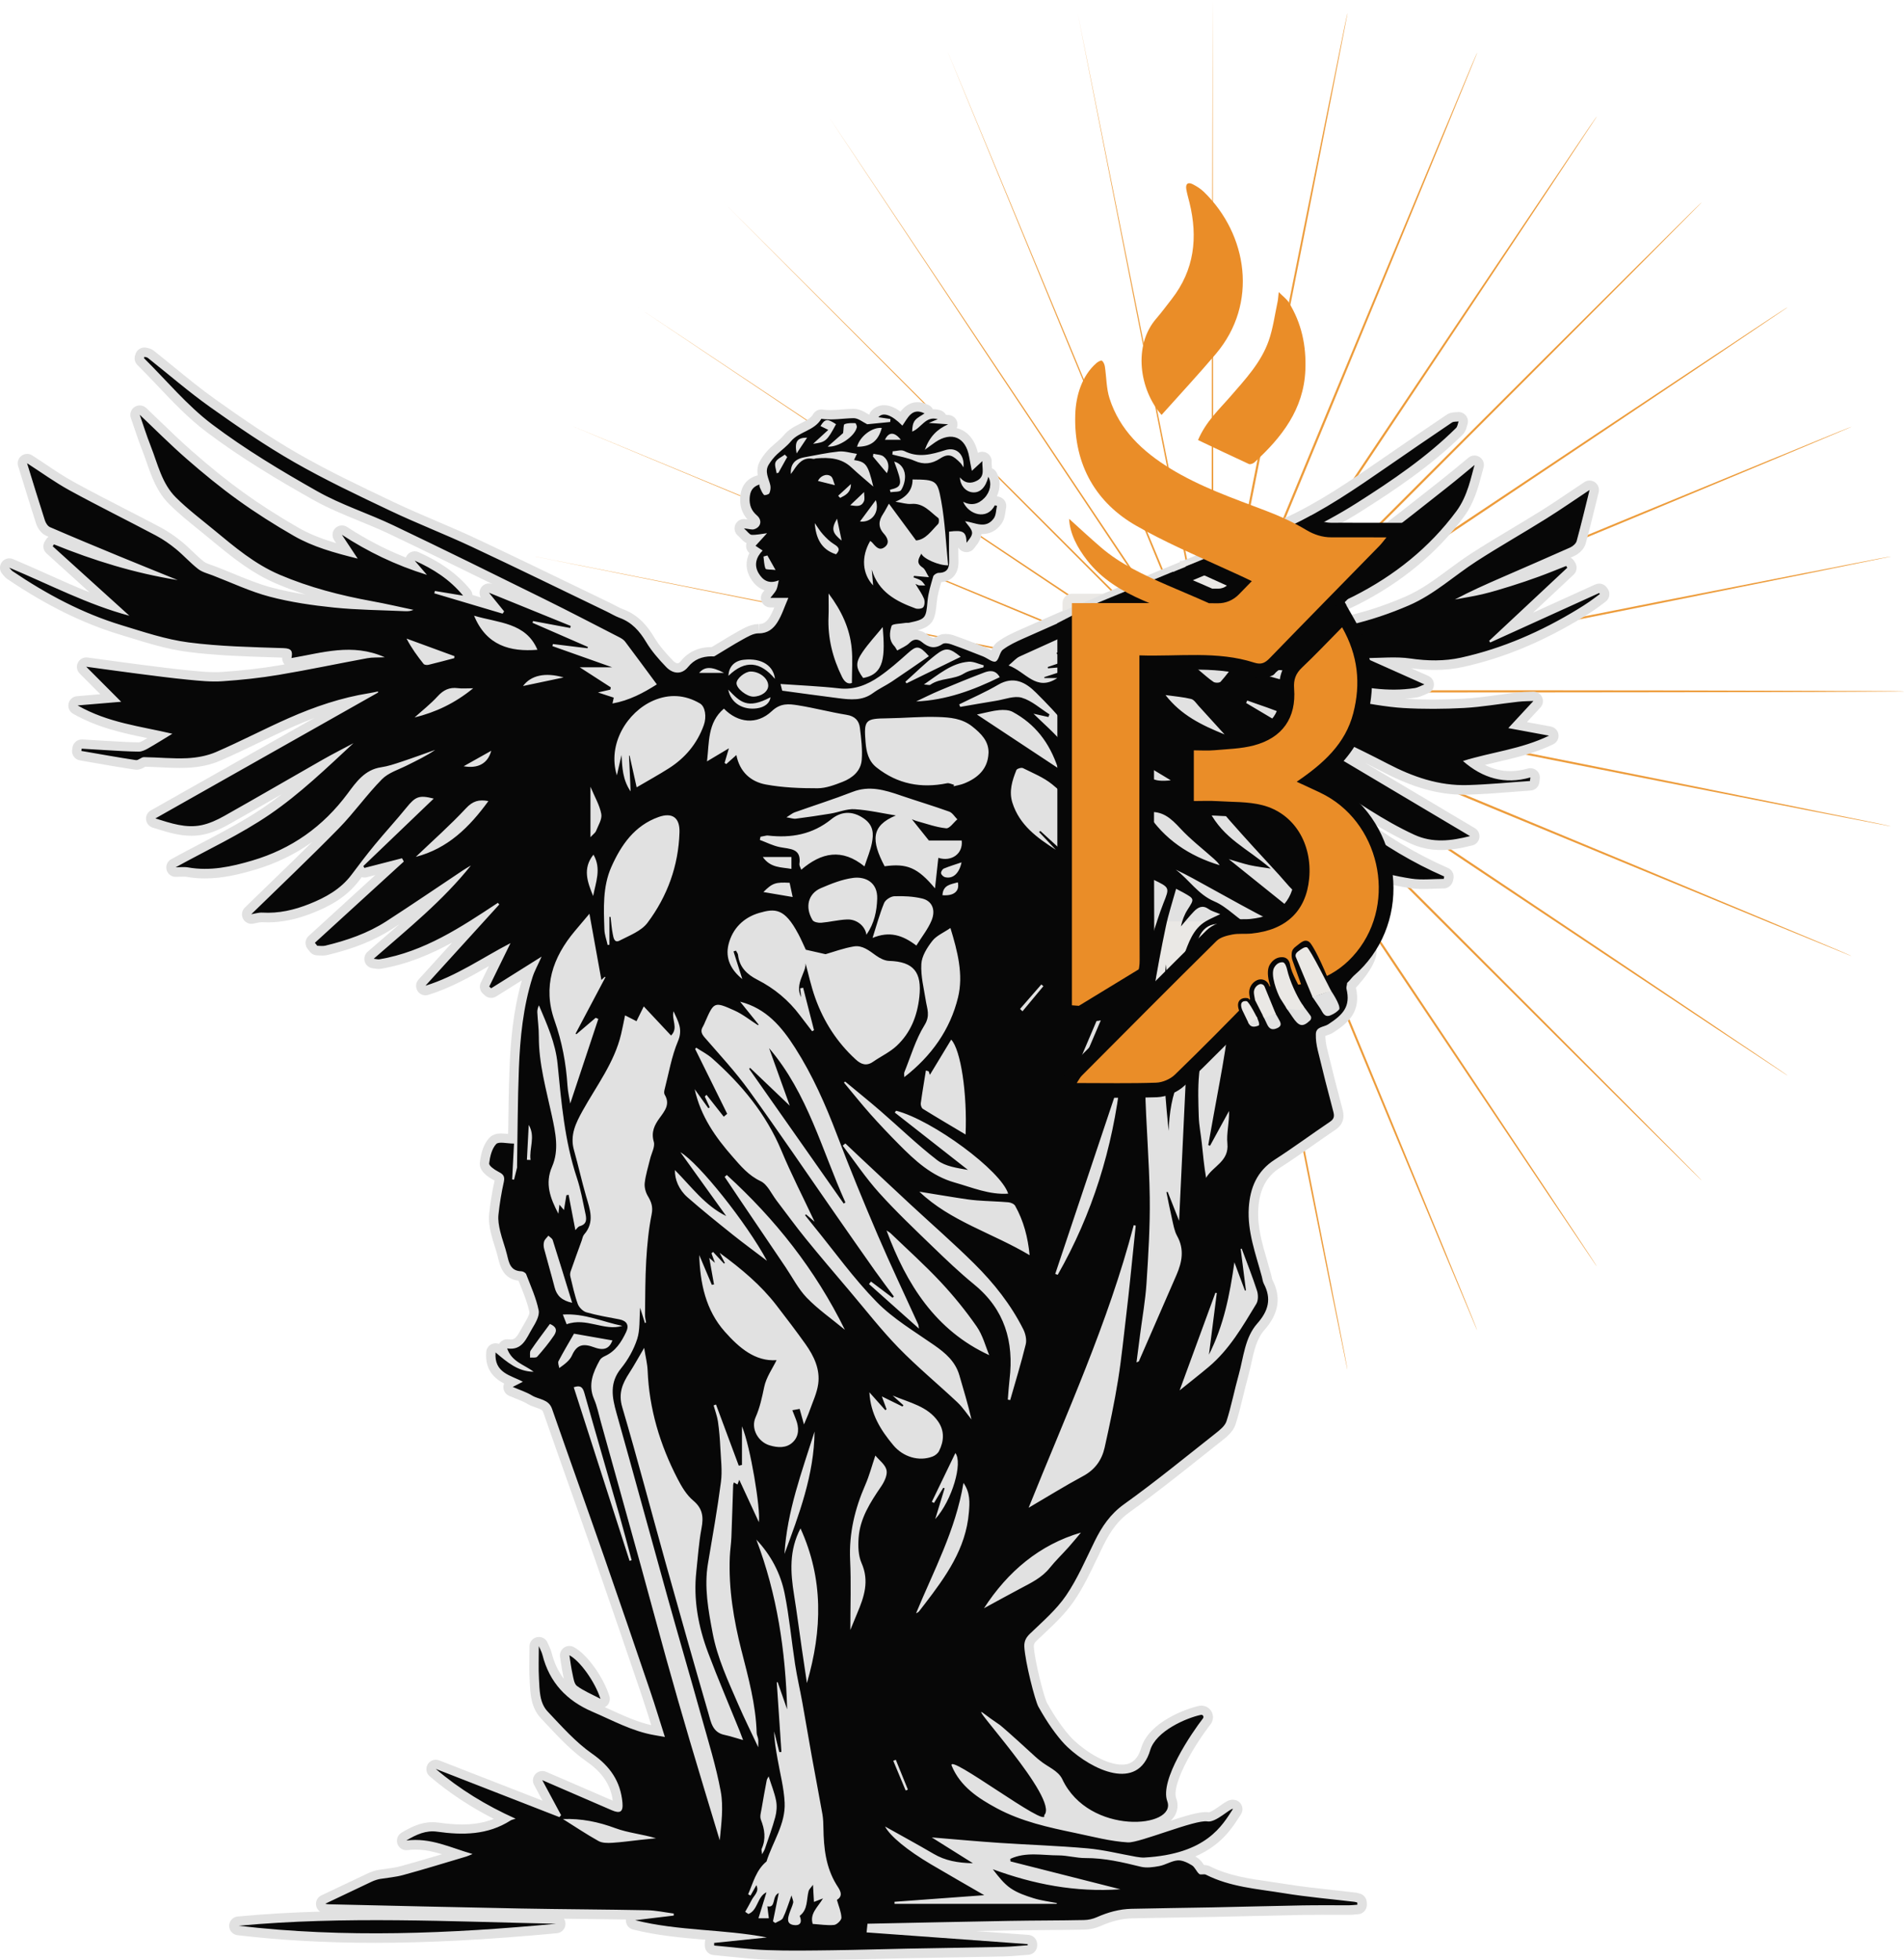 <svg xmlns="http://www.w3.org/2000/svg" id="Layer_2" viewBox="0 0 1091.24 1123.6"><defs><style>.cls-1{fill:#eae8e5;}.cls-2{fill:#ea8d28;}.cls-3{fill:#ed9c3b;}.cls-4{fill:#e1e1e1;}.cls-5{fill:#070707;}</style></defs><g id="Layer_1-2"><path class="cls-3" d="M617.55,785c40.21-202.95,104.21-529.19,144.73-728.85.14.03,9.7-48.87,10.04-48.51,0,0-9.42,48.64-9.42,48.64-38.86,198.69-104.78,527.66-145.35,728.73h0Z"></path><path class="cls-3" d="M543.21,762.43c79.03-191.2,205.45-498.69,284.14-686.61.13.06,19.05-46.03,19.32-45.62,0,0-18.73,45.86-18.73,45.86-76.88,187.29-205.71,497.08-284.72,686.37h0Z"></path><path class="cls-3" d="M474.7,725.8c114.82-172.11,298.79-449.03,412.63-617.99.11.08,27.66-41.43,27.84-40.98,0,0-27.32,41.33-27.32,41.33-111.94,168.69-298.74,447.4-413.16,617.64h0Z"></path><path class="cls-3" d="M414.65,676.5c146.19-146.4,380.65-382.11,525.26-525.61.09.1,35.22-35.24,35.3-34.76,0,0-34.85,35.2-34.85,35.2-142.7,143.61-380.28,380.52-525.71,525.16h0Z"></path><path class="cls-3" d="M365.37,616.44c171.94-115.07,447.88-300.51,617.71-413.04.07.12,41.41-27.69,41.41-27.2,0,0-41.05,27.73-41.05,27.73-167.97,113.01-447.21,299.02-618.07,412.51h0Z"></path><path class="cls-3" d="M328.76,547.91c191.09-79.32,497.9-207.36,686.42-284.59.05.13,46.02-19.08,45.92-18.6,0,0-45.67,19.19-45.67,19.19-186.79,78.07-496.95,206.03-686.67,284.01h0Z"></path><path class="cls-3" d="M306.22,473.56c202.89-40.51,528.79-106.24,728.76-145.21.02.14,48.86-9.74,48.66-9.29,0,0-48.54,9.91-48.54,9.91-198.43,40.13-527.6,105.12-728.88,144.59h0Z"></path><path class="cls-3" d="M298.62,396.25c206.89-.15,539.35-1.03,743.08-.25,0,.14,49.82-.02,49.54.39,0,0-49.54.25-49.54.25-202.45.65-537.97.17-743.08-.39h0Z"></path><path class="cls-3" d="M306.25,318.93c202.95,40.21,529.19,104.21,728.85,144.73-.03.14,48.87,9.7,48.51,10.04,0,0-48.64-9.42-48.64-9.42-198.69-38.86-527.66-104.78-728.73-145.35h0Z"></path><path class="cls-3" d="M328.81,244.59c191.2,79.03,498.69,205.45,686.61,284.14-.06.13,46.03,19.05,45.62,19.32,0,0-45.86-18.73-45.86-18.73-187.29-76.88-497.08-205.71-686.37-284.72h0Z"></path><path class="cls-3" d="M365.45,176.08c172.11,114.82,449.03,298.79,617.99,412.63-.08.11,41.43,27.66,40.98,27.84,0,0-41.33-27.32-41.33-27.32-168.69-111.94-447.4-298.74-617.64-413.16h0Z"></path><path class="cls-3" d="M414.74,116.03c146.4,146.19,382.11,380.65,525.61,525.26-.1.09,35.24,35.22,34.76,35.3,0,0-35.2-34.85-35.2-34.85-143.61-142.7-380.52-380.28-525.16-525.71h0Z"></path><path class="cls-3" d="M474.81,66.75c115.07,171.94,300.51,447.88,413.04,617.71-.12.07,27.69,41.41,27.2,41.41,0,0-27.73-41.05-27.73-41.05-113.01-167.97-299.02-447.21-412.51-618.07h0Z"></path><path class="cls-3" d="M543.33,30.14c79.32,191.09,207.36,497.9,284.59,686.42-.13.05,19.08,46.02,18.6,45.92,0,0-19.19-45.67-19.19-45.67-78.07-186.79-206.03-496.95-284.01-686.67h0Z"></path><path class="cls-3" d="M617.68,7.6c40.51,202.89,106.24,528.79,145.21,728.76-.14.02,9.74,48.86,9.29,48.66,0,0-9.91-48.54-9.91-48.54-40.13-198.43-105.12-527.6-144.59-728.88h0Z"></path><path class="cls-3" d="M695,0c.15,206.89,1.03,539.35.25,743.08-.14,0,.02,49.82-.39,49.54,0,0-.25-49.54-.25-49.54-.65-202.45-.17-537.97.39-743.08h0Z"></path><path class="cls-4" d="M921.36,337.41l-.47-.64c-1.04-1.43-2.68-2.22-4.37-2.22-.75,0-1.51.16-2.23.48l-35.72,16.22,23.36-21.86c1.89-1.77,2.18-4.74.81-6.93l-.55-.88c-.53-.84-1.25-1.49-2.08-1.92.66-.29,1.31-.59,1.97-.88,2.5-1.12,5.77-3.69,6.74-7.22,2.03-7.42,3.88-14.95,5.67-22.23l1.76-7.16c.54-2.16-.31-4.43-2.13-5.71-.93-.66-2.02-.99-3.11-.99s-2.08.3-2.98.9c-2.55,1.7-5.11,3.42-7.68,5.15-5.58,3.76-11.35,7.66-17.14,11.27-5.63,3.52-11.43,7-17.05,10.37-7.48,4.49-15.22,9.13-22.71,13.95-4.62,2.98-9.02,6.23-13.29,9.38-8.12,6-15.79,11.67-24.84,15.58-18.5,8-36.69,12.79-55.3,14.53,9.05-2.2,18.92-5.31,28.25-10.04,24.93-12.62,45.37-29.57,60.77-50.37,5.85-7.91,8.29-17.17,10.06-23.94.4-1.53.77-2.94,1.14-4.17.69-2.27-.19-4.73-2.17-6.05-.91-.61-1.95-.91-3-.91-1.22,0-2.43.41-3.42,1.22-1,.82-2.19,1.81-3.53,2.92-3.52,2.92-7.9,6.56-12.41,10.11l-6.78,5.35c-10.38,8.2-21.11,16.68-31.86,24.69-10.1,7.52-22.38,15.75-36.95,19.77-.14.04-.28.08-.41.11l3.07-2.72c2.02-1.79,2.4-4.79.9-7.03l-.69-1.04c-1.03-1.54-2.73-2.4-4.49-2.4-.78,0-1.57.17-2.31.52-8.44,4.01-17.29,7.66-25.86,11.19-16.91,6.97-34.4,14.18-50.29,24.76-2.13,1.42-2.97,4.15-2.01,6.52.22.55.53,1.04.89,1.47-2.74.67-5.44,1.18-8.15,1.52,1.53-1.77,1.76-4.36.5-6.39l-.32-.51c-.58-.93-1.4-1.63-2.34-2.06,16.58-7.14,34.53-14.72,55.59-23.46,20.55-8.53,44.32-18.81,66.38-32.83,18.38-11.68,39.5-25.65,57.67-43.63,1.65-1.63,2.18-3.64,2.52-4.96.07-.26.13-.53.22-.78.67-1.79.34-3.79-.86-5.27-1.03-1.28-2.58-2-4.2-2-.26,0-.52.02-.78.06-.23.03-.48.04-.73.05-1.35.06-3.4.15-5.32,1.45-10.95,7.39-22.7,15.43-36.98,25.3-17.76,12.27-36.13,24.96-55.99,34.04-12.52,5.72-25.54,11.03-38.13,16.17-4.83,1.97-9.66,3.94-14.47,5.94-7.98,3.31-15.97,6.59-23.96,9.88-12.13,4.99-24.26,9.97-36.35,15.05-13.24,5.56-26.48,11.42-38.81,16.94-4.12,1.84-8.79,3.93-12.89,7.06-1.7,1.3-2.64,3.06-3.31,4.61-.89-.51-1.88-1.05-2.92-1.46-5.97-2.35-12.15-4.79-18.41-6.99-.95-.34-2.86-.9-4.95-.9-1.85,0-3.45.45-4.77,1.34-.89.6-1.64.91-2.22.91-.77,0-1.83-.56-3.16-1.67-1.85-1.54-3.84-2.42-5.91-2.62,8.85-2.49,10.13-5.99,11.04-16.34.32-3.63,1.4-7.34,2.55-11.27,2.89-.29,5.21-1.34,6.93-3.13,3.15-3.28,2.99-7.87,2.94-9.38-.08-2.44-.1-4.93-.09-7.4.65,1.13,1.7,2.01,2.99,2.43.55.18,1.12.27,1.68.27,1.63,0,3.21-.74,4.25-2.07l.44-.56c1.57-1.97,3.64-4.57,3.86-7.77.16,0,.32,0,.49,0,4.48,0,8.16-1.95,10.95-5.79,1.71-2.36,2.08-5.06,2.38-7.22.09-.64.17-1.29.31-1.89.67-2.9-1.12-5.79-4.02-6.47l-1.24-.29c2.14-4.57,2.12-9.75-.32-13.85-.59-.99-1.47-1.75-2.49-2.19-.02-.45-.05-.88-.08-1.26-.07-.91-.13-1.77-.09-2.48.13-2.2-1.09-4.26-3.08-5.2-.74-.35-1.52-.52-2.3-.52-.87,0-1.74.21-2.52.62-1.68-7.61-6.13-12.75-12.13-14.19.41-.94.55-2.01.36-3.08-.43-2.43-2.46-4.26-4.93-4.44l-1.6-.11c-.68-1.26-1.84-2.22-3.28-2.63-1.3-.37-2.6-.56-3.85-.56-.13,0-.26,0-.38,0-.52-1.02-1.35-1.87-2.41-2.4-2.19-1.09-4.32-1.64-6.34-1.64-4.63,0-7.64,2.66-9.78,5.42-3.37-2.47-6.49-3.69-9.43-3.69s-5.52,1.21-7.4,3.42c-.51.6-.87,1.28-1.08,2.01h-.09c-.24-.14-.49-.28-.73-.43-2.15-1.3-4.84-2.92-8.25-2.92h0c-2.27.03-4.5.21-6.65.38-2.3.18-4.47.35-6.61.35-1.61,0-3.02-.1-4.33-.3-.28-.04-.56-.07-.83-.07-1.9,0-3.69,1.01-4.66,2.69-1.4,2.4-4.12,3.77-7.27,5.35-3.21,1.61-6.86,3.44-9.61,6.77-1.34,1.63-2.93,2.99-4.62,4.43-.97.83-1.94,1.66-2.88,2.55-2.17,2.03-4.16,4.51-5.76,7.15-1.91,3.14-2.05,6.19-1.62,8.82-.24.04-.48.1-.71.18-5.78,1.86-8.91,6.04-9.32,12.42-.32,5.02,1.03,9.18,4.12,12.65-.44-.06-.91-.12-1.42-.18-.2-.02-.39-.03-.58-.03-2.11,0-4.06,1.24-4.93,3.21-.95,2.15-.4,4.66,1.35,6.22.61.54,1.12,1.08,1.56,1.55.93.98,2.02,2.12,3.47,2.83-.22.71-.29,1.48-.2,2.24.16,1.35.83,2.58,1.85,3.45-2.32,4.73-2.11,9.89.75,14.58,2.41,3.96,5.26,5.9,7.88,6.79-.29.36-.59.75-.91,1.17-1.23,1.63-1.43,3.82-.52,5.65.91,1.83,2.78,2.99,4.83,2.99h2.27c-.91,2.19-1.8,4.15-2.91,5.86-1.68,2.6-3.39,3.67-5.88,3.67v5.39l-.26-5.39c-4.17,0-7.94,2.1-10.97,3.79l-.9.5c-3.49,1.92-6.9,4-10.19,6.02-1.58.96-3.15,1.93-4.74,2.87-.09,0-.28,0-.29,0-7.33.08-13.2,2.79-17.44,8.06-.46.58-1.16,1.27-1.84,1.27-.57,0-1.56-.4-2.63-1.5-3.4-3.54-7.71-8.26-10.77-13.38-3.42-5.71-8.56-12.71-18-16.18-1.35-.49-2.75-1.24-4.24-2.03-.94-.5-1.88-1-2.83-1.46-7.4-3.56-14.8-7.14-22.2-10.72-18.01-8.71-36.64-17.73-55.08-26.37-7.5-3.51-15.2-6.81-22.65-9.99-7.96-3.4-16.18-6.92-24.08-10.68l-1.78-.85c-17.61-8.38-35.82-17.04-52.89-26.82-16.69-9.57-32.75-20.66-47.61-31.22-8.24-5.85-16.28-12.42-24.06-18.78-3.8-3.11-7.61-6.21-11.46-9.26-1.33-1.05-2.75-1.36-3.68-1.55-.53-.17-1.07-.24-1.6-.24-2.28,0-4.39,1.45-5.13,3.73l-.09.25c-1.27,3.36.64,5.53,1.18,6.04,3.89,3.85,7.78,7.95,11.53,11.9,8.73,9.2,17.75,18.72,28.09,26.52,20.23,15.26,42.08,28.13,60.78,38.7,8.57,4.85,17.73,8.6,26.6,12.23,5.8,2.38,11.8,4.83,17.46,7.54,19.67,9.39,39.49,19.08,59.04,28.7-.66-.26-1.34-.39-2.01-.39-1.67,0-3.3.78-4.34,2.19-1.28,1.73-1.4,4.03-.37,5.85l-4.74-1.41c-.09-1.07-.5-2.12-1.21-2.99-7.33-8.91-16.77-15.76-29.69-21.57-.71-.32-1.46-.47-2.21-.47-1.66,0-3.28.77-4.33,2.17-.33.44-.58.91-.75,1.4-11.71-4.64-22.83-10.43-33.69-17.52-.9-.59-1.93-.88-2.95-.88-1.4,0-2.79.54-3.83,1.59-1.8,1.81-2.08,4.65-.67,6.78l1.19,1.8c-7.62-2.28-14.91-5-21.55-8.82-11.35-6.52-21.95-13.31-31.5-20.18-9.03-6.49-18.29-13.92-29.15-23.41-6.51-5.68-12.78-11.74-18.85-17.59-2.64-2.55-5.24-5.07-7.81-7.49-1.03-.98-2.37-1.48-3.71-1.48-1.01,0-2.03.29-2.93.87-2.09,1.35-2.98,3.95-2.17,6.3.56,1.61,1.13,3.3,1.72,5.05,1.37,4.08,2.93,8.7,4.69,13.18.9,2.28,1.7,4.6,2.52,6.93,2.95,8.49,6.01,17.26,13.08,24.29,5.34,5.31,11.22,10.06,16.9,14.65,1.8,1.46,3.6,2.91,5.39,4.39l1.76,1.46c11.21,9.27,22.81,18.86,37.16,24.97,5.41,2.31,10.99,4.4,16.84,6.31-7.04-1.11-13.33-2.4-19.19-3.95-7.52-1.99-14.73-4.96-22.36-8.1-3.2-1.32-6.39-2.63-9.6-3.87-.77-.3-1.57-.58-2.37-.85-1.85-.64-3.6-1.24-4.64-2.06-2.18-1.7-4.23-3.65-6.39-5.72-1.98-1.89-4.03-3.85-6.26-5.67-4.12-3.36-8.23-6.14-12.21-8.26-6.81-3.61-13.66-7.14-20.52-10.67-9.54-4.91-19.41-9.99-28.96-15.22-5.63-3.08-11.16-6.79-16.51-10.37-2.52-1.69-5.04-3.38-7.57-5.01-.89-.57-1.91-.86-2.92-.86-1.15,0-2.3.37-3.26,1.1-1.81,1.37-2.56,3.73-1.89,5.89l2.4,7.77c2.53,8.21,5.15,16.7,7.84,25.07.83,2.58,2.82,5.81,5.92,7.15.42.18.83.36,1.25.54-.55.4-1.03.9-1.41,1.5l-.7,1.11c-1.4,2.22-1.01,5.12.94,6.88l24.7,22.38c-8.05-3.22-16.08-6.82-24.33-10.52-6.35-2.84-12.92-5.79-19.55-8.57-.68-.28-1.39-.42-2.08-.42-1.72,0-3.38.82-4.42,2.29-1.46,2.08-1.27,4.88.44,6.75.31.34.55.62.75.86.53.63,1.13,1.34,2.07,1.97,22.14,14.96,43.07,25.32,63.97,31.67,1.81.55,3.63,1.11,5.45,1.68,10.91,3.37,22.19,6.86,33.76,8.37,16.11,2.1,32.57,2.62,48.48,3.12l5.83.19c-.08,1.43.41,2.84,1.38,3.91-1.39.24-2.78.48-4.16.71-9.8,1.64-20.22,2.82-31.84,3.61-1.29.09-2.58.12-3.88.12-4.52,0-9.26-.46-13.84-.91l-.86-.08c-8.53-.83-17.21-1.95-25.61-3.02l-3.3-.42c-6.49-.83-12.98-1.72-19.74-2.65l-9.66-1.32c-.24-.03-.49-.05-.73-.05-2.03,0-3.91,1.14-4.83,3-1.03,2.07-.62,4.57,1.01,6.21l11.84,11.88-13.4,1.13c-2.35.2-4.3,1.9-4.81,4.21-.51,2.3.54,4.68,2.59,5.85,13.97,7.99,28.51,11.08,42.6,13.98-.8.47-1.6.94-2.4,1.39-1.79,1.02-2.48,1.04-2.51,1.04-4.72-.05-9.57-.33-14.27-.6l-4.05-.23c-3.16-.17-6.31-.37-9.47-.57l-4.56-.28c-.11,0-.22,0-.33,0-2.63,0-4.91,1.93-5.33,4.57l-.2,1.28c-.45,2.91,1.51,5.65,4.42,6.15l7.43,1.29c7.84,1.37,15.95,2.78,23.98,3.99.26.04.75.08,1.02.08,2.13,0,3.75-.95,4.82-1.58.07-.04.14-.09.21-.13,2.84.05,5.75.19,8.57.33,3.62.18,7.37.36,11.11.36,1.54,0,3.08-.03,4.62-.1,6.81-.32,13.19-1.7,18.45-3.97,7.5-3.25,14.94-6.83,22.14-10.29,6.38-3.07,12.98-6.25,19.53-9.15,4.24-1.87,8.38-3.57,12.43-5.09l-93.65,52.94c-1.87,1.06-2.94,3.12-2.71,5.26.23,2.14,1.7,3.94,3.75,4.58l1.32.41c6.69,2.11,13.61,4.29,20.88,4.29,2.38,0,4.72-.24,6.97-.71,4.46-.93,9.22-2.84,14.53-5.83,10.16-5.72,20.42-11.6,30.42-17.35-3.25,2.52-6.54,4.95-9.89,7.24-11.62,7.96-24.49,14.7-36.94,21.21-5.5,2.88-11.18,5.85-16.68,8.89-2.15,1.19-3.23,3.69-2.61,6.07.61,2.38,2.76,4.05,5.22,4.05.74,0,1.52-.04,2.33-.08.69-.03,1.39-.07,2.11-.07s1.32.04,1.81.13c3.41.6,6.96.9,10.55.9,10.37,0,20.28-2.51,28.61-4.97,12.05-3.55,23.02-8.88,32.85-15.93-7.95,7.89-16.01,15.69-23.89,23.32-4.93,4.77-9.85,9.54-14.76,14.34-1.68,1.64-2.1,4.18-1.05,6.27.92,1.85,2.8,2.98,4.82,2.98.28,0,.55-.02.83-.07.7-.11,1.42-.26,2.17-.42,1.05-.23,2.05-.44,3.01-.44h.04c1.12.07,2.24.1,3.35.1,8.23,0,16.68-1.77,25.82-5.41,8.4-3.35,19.02-8.49,26.59-18.63.47-.63.94-1.26,1.41-1.89.51.16,1.04.24,1.58.24.45,0,.9-.06,1.35-.17l4.9-1.26-38.26,34.96c-2.1,1.91-2.35,5.13-.58,7.35l1.37,1.71c1.02,1.28,2.57,2.02,4.21,2.02.37,0,.75.03,1.12.05.6.04,1.19.07,1.78.07,1.06,0,2.01-.1,2.89-.32,15.15-3.64,26.84-8.32,36.78-14.74,1.5-.97,2.99-1.94,4.49-2.91-3.04,2.65-6.11,5.31-9.22,7.99-3,2.59-6.02,5.2-9.03,7.83-1.61,1.41-2.24,3.64-1.6,5.68.64,2.04,2.43,3.51,4.56,3.74.44.05.82.11,1.15.17.66.11,1.41.23,2.25.23.47,0,.92-.04,1.36-.11,14.84-2.52,28.19-8.13,40.76-15.02l-19.28,21.22c-1.64,1.8-1.86,4.47-.56,6.52,1.01,1.59,2.74,2.5,4.55,2.5.53,0,1.07-.08,1.59-.24,12.72-3.92,23.92-10.29,34.75-16.5l-4.63,9.46c-1.06,2.16-.55,4.77,1.24,6.38l1.1.99c1.02.92,2.31,1.39,3.62,1.39.99,0,1.99-.27,2.87-.83l14.69-9.22c-5.21,18.11-6.51,36.31-7.06,50.35-.49,12.58-.66,25.33-.8,37.7h-.14c-1.28-.14-2.6-.28-3.86-.28-1.11,0-4.47,0-6.81,2.53-2.85,3.07-4.61,7.67-5.4,14.05-.6,4.89,4.61,8.39,7.77,10.03.16.08.42.22.67.36-1.43,6.51-2.48,12.97-3.13,19.19-.42,3.99.32,7.91,1.1,11.21.59,2.52,1.36,4.94,2.1,7.27.68,2.14,1.32,4.16,1.81,6.19l.16.68c1.01,4.21,2.83,11.87,11.69,12.89.4,1.01.8,2.03,1.21,3.05,2.08,5.2,4.05,10.12,5.03,15.1.13,1.35-2.23,5.28-3.11,6.76-.53.88-1.03,1.79-1.53,2.71-2.58,4.71-3.68,6.09-6.03,6.09-.39,0-.8-.04-1.24-.1-.28-.04-.56-.07-.83-.07-1.57,0-3.08.69-4.12,1.91-.21.25-.4.51-.56.79-.63-.25-1.3-.37-1.97-.37-.71,0-1.42.14-2.1.42-1.86.79-3.13,2.54-3.28,4.56-.8,10.47,4.8,15.24,10.25,18.11-.29.7-.44,1.46-.41,2.24.07,2.09,1.33,3.95,3.24,4.78,1.4.6,2.73,1.14,4.02,1.65,2.45.98,4.57,1.82,6.32,2.89,1.75,1.08,3.56,1.69,5.15,2.22,3.1,1.05,3.67,1.42,4.09,2.63,5.05,14.51,10.18,29,15.3,43.49,4.88,13.81,9.77,27.62,14.59,41.45,9.18,26.34,18.39,53.38,26.31,76.67,1.98,5.83,3.8,11.64,5.72,17.78,0,0,0,0,0,0-7.99-1.79-15.46-5.21-23.33-8.81-1.08-.5-2.18-.97-3.26-1.46.32-.17.62-.36.91-.6,1.68-1.4,2.35-3.68,1.69-5.77-3.55-11.22-13.13-24.37-20.49-28.14-.78-.4-1.62-.59-2.46-.59-1.12,0-2.24.35-3.18,1.03-1.64,1.2-2.47,3.22-2.15,5.23.16.98.31,1.97.46,2.99.39,2.6.79,5.29,1.4,8.04.08.37.16.76.24,1.15.03.14.06.29.09.44-3.21-4.28-5.57-9.21-7-14.9-.43-1.7-1.11-3.15-1.71-4.44-.22-.46-.44-.93-.63-1.4-.85-2.03-2.83-3.3-4.97-3.3-.35,0-.71.03-1.07.11-2.52.51-4.33,2.72-4.33,5.29,0,1.98-.03,3.93-.05,5.86-.06,4.34-.12,8.83.14,13.27l.1,1.88c.32,6.34.72,14.24,6.41,20.24,1.14,1.2,2.28,2.41,3.41,3.63,7.02,7.49,14.27,15.23,22.88,21.23,8.94,6.24,13.58,13.18,14.86,22.31-8.65-3.74-38.24-16.55-38.24-16.55-.69-.3-1.42-.44-2.14-.44-1.48,0-2.93.61-3.97,1.74-1.55,1.69-1.87,4.18-.78,6.2l4.87,9.07-59.22-23.09c-.64-.25-1.3-.37-1.96-.37-1.85,0-3.63.96-4.63,2.63-1.35,2.26-.87,5.17,1.13,6.87,10.99,9.37,23.08,17.41,36.73,24.39-5.39,2.17-11.34,3.2-18.25,3.2-3.97,0-8.38-.35-13.46-1.06-1.12-.16-2.26-.24-3.38-.24-6.87,0-12.63,2.9-17.82,6.04-2.19,1.32-3.15,3.99-2.3,6.4.76,2.19,2.82,3.61,5.09,3.61.23,0,.47-.01.7-.05,1.5-.2,3.03-.29,4.55-.29,5.19,0,10.15,1.13,15.17,2.66-7.76,2.32-15.72,4.69-23.58,6.83-2.76.75-5.71,1.15-8.83,1.58-1.23.17-2.47.33-3.7.52-2.06.32-4.7,1.23-6.25,1.96-7.61,3.6-15.21,7.22-22.38,10.63l-4,1.9c-2.01.77-3.45,2.7-3.47,4.98,0,.63.13,2.98,2.33,4.49-16.87.49-32.3,1.41-47.19,2.8-2.75.25-4.86,2.54-4.89,5.3-.03,2.76,2.02,5.1,4.76,5.42,24.97,2.94,50.72,4.37,78.73,4.37,31.04,0,64.2-1.75,104.36-5.5,2.85-.27,4.99-2.71,4.89-5.57-.04-1.02-.37-1.96-.89-2.76,3.44.04,6.87.1,10.31.14,8.4.1,16.81.19,25.21.31,0,.06-.01.12-.01.19-.16,2.6,1.55,4.94,4.07,5.57,13.84,3.47,27.9,4.71,41.53,5.86-.23.61-.35,1.27-.35,1.95v1.49c.03,2.78,2.16,5.08,4.92,5.33,3.1.28,6.2.6,9.3.92,6.97.72,14.18,1.46,21.38,1.73,5.01.19,10.46.28,16.67.28,5.78,0,11.57-.08,17.35-.15l3.47-.04c8.73-.11,17.46-.32,26.18-.53,5.62-.14,11.24-.28,16.86-.39,7.46-.14,14.93-.27,22.39-.4,10.88-.18,21.75-.37,32.63-.61,3.37-.07,6.71-.35,9.95-.62,1.46-.12,2.91-.24,4.37-.34,2.88-.2,5.1-2.64,5.02-5.53l-.02-.65c-.08-2.77-2.24-5.03-5-5.23l-30.02-2.18c6.53-.13,13.07-.25,19.6-.36,6.65-.12,13.31-.17,19.96-.22,7.49-.05,14.97-.11,22.46-.26,3.26-.07,6.43-.77,9.4-2.08,6.33-2.8,12.15-4.23,17.8-4.37,8.91-.21,17.81-.35,26.72-.49,6.6-.1,13.2-.2,19.8-.34,7.53-.15,15.06-.33,22.59-.51,9.64-.23,19.29-.46,28.93-.63,3.61-.06,7.23-.08,10.84-.08l11.95.02h3.97c1.21-.01,2.43-.12,3.64-.23l1.33-.11c2.91-.22,5.11-2.71,4.99-5.62l-.06-1.26c-.11-2.38-1.77-4.4-4.07-4.98l-.35-.1c-.65-.19-1.31-.36-1.99-.44-4.23-.51-8.47-.97-12.71-1.43-9.08-.99-18.46-2.01-27.54-3.49-2.95-.48-5.92-.91-8.89-1.34-12.16-1.75-23.65-3.41-34.18-8.75-1.04-.53-2.19-.78-3.51-.78h-.04s-.05-.08-.08-.12c-.85-1.28-2.01-3.04-3.99-4.24-.3-.18-.61-.37-.94-.56,14.71-6.34,20.99-16.1,25.32-22.83l.87-1.35c.86-1.32,1.1-2.95.66-4.46-.44-1.51-1.52-2.75-2.95-3.4-.7-.32-1.63-.51-2.4-.51-2.37,0-4.22,1.32-7.03,3.31-1.59,1.13-5.27,3.75-6.7,3.94-.56-.09-1.16-.14-1.82-.14-4.1,0-10.72,1.89-20.03,4.92.7-.66,1.32-1.37,1.85-2.12,2.22-3.19,2.68-7,1.3-10.75-2.6-7.05,8.2-27.48,19.69-42.37,1.56-2.02,1.83-4.7.71-6.99-1.13-2.29-3.4-3.71-5.93-3.71-.46,0-.93.05-1.38.15-7.2,1.52-28.73,9.2-33.13,24.04-2.55,8.63-7.55,9.63-11.08,9.63-8.72,0-20.04-6.96-27.4-13.85-3.97-3.72-9.21-10.75-13.66-18.33-.49-.84-1.98-3.43-1.98-3.43-1.46-2.81-7.03-23.79-7.43-32.17,0-1.21.14-1.84,1.64-3.29,1.3-1.26,2.63-2.5,3.96-3.75,6.14-5.78,12.49-11.75,17.38-18.91,5.34-7.81,9.43-16.4,13.38-24.7,1.14-2.39,2.28-4.78,3.44-7.15,4.45-9.05,8.99-14.8,15.17-19.22,13.97-10,27.6-20.85,40.78-31.34,3.86-3.08,7.73-6.15,11.77-9.34,2.99-2.36,6.72-5.29,8.1-9.6,1.72-5.34,3.04-10.81,4.32-16.09.87-3.57,1.76-7.27,2.75-10.82.75-2.68,1.35-5.4,1.93-8.03,1.6-7.27,3.11-14.14,7.53-19.14,8.29-9.38,9.77-18.82,4.52-28.87-.1-.21-.24-.89-.33-1.34-.11-.55-.23-1.1-.38-1.63-.68-2.53-1.41-5.06-2.15-7.58-3-10.31-5.83-20.04-5.16-30.23.71-10.91,4.62-18.31,12.32-23.26,6.57-4.23,13.03-8.76,19.29-13.14,4.19-2.94,8.38-5.87,12.62-8.74,6.06-4.1,4.57-9.68,4.01-11.78-2.95-11.02-5.84-22.42-8.84-34.85-.63-2.62-.96-5.02-.97-7.16.26-.1.55-.19.78-.27,1.13-.38,2.55-.85,3.89-1.73,8.21-5.34,15.95-11.71,12.88-25.5,0,0,.04-.16.05-.24,4.29-4.61,15.86-18.23,10.26-24.91-1.56-1.87-3.86-2.81-6.85-2.81-2.68,0-5.76.75-8.74,1.48-1.72.42-3.81.93-5.12,1.05-.81-.45-1.71-.69-2.64-.69-.72,0-1.46.15-2.16.45-1.42.62-2.47,1.8-2.95,3.2-.66-1.12-1.71-1.96-2.96-2.37-3.37-1.11-6.05-1.62-8.46-1.62-3.28,0-5.56.98-7.39,1.77-.79.34-1.51.65-2.34.91-.6-.15-1.27-.23-2-.23-.18,0-.37,0-.57.01.18-.74.2-1.52.05-2.3-.41-2.12-2.04-3.79-4.15-4.25-.45-.1-.89-.17-1.31-.22-.36-.51-.74-1.03-1.13-1.54,5.1,2.19,10.6,3.3,16.38,3.3,2.62,0,5.36-.23,8.15-.67,2.11-.33,3.82-1.88,4.37-3.94.55-2.06-.17-4.25-1.83-5.59l-7-5.62c5.85,2.79,12.4,5.29,19.83,7.58,4.64,1.43,9.37,1.85,13.95,2.24,1.88.16,3.76.32,5.61.56.23.03.46.04.69.04,2.1,0,4.04-1.23,4.92-3.18l.57-1.27c.96-2.14.43-4.66-1.32-6.23l-6.91-6.19c-5.19-4.64-10.39-9.29-15.56-13.96l-2.39-2.16c-3.42-3.09-6.94-6.26-10.29-9.5,13.15,10.09,29.6,16.53,50.21,19.68,2.3.35,4.73.51,7.66.51,2.01,0,4.03-.08,6.05-.16,1.88-.07,3.76-.15,5.63-.15,2.57,0,4.83-2.04,5.33-4.56l.23-1.15c.51-2.49-.8-5-3.12-6.02-18.16-7.95-35.29-18.23-51.69-31.06,9.58,6.13,19.5,12.09,30.07,16.97,5.52,2.54,11.28,3.78,17.62,3.78,5.23,0,10.78-.82,17.97-2.64,2.11-.54,3.7-2.3,4.01-4.46.31-2.16-.71-4.29-2.58-5.41l-63.01-37.47c3.52,1.76,7.01,3.54,10.47,5.34,16.93,8.83,31.63,12.94,46.28,12.94.72,0,1.45,0,2.18-.03,8.39-.24,16.85-.89,25.02-1.53,3.67-.29,7.34-.57,11.01-.82,2.59-.18,4.68-2.17,4.99-4.74l.25-2.04c.22-1.79-.48-3.57-1.85-4.75-.99-.84-2.24-1.29-3.5-1.29-.49,0-.99.07-1.47.2-3.48.99-6.89,1.49-10.13,1.49-5.03,0-9.83-1.18-14.51-3.57,2.19-.53,4.41-1.04,6.67-1.57,10.66-2.47,21.68-5.02,32.5-10.25,2.1-1.01,3.31-3.26,3-5.58-.31-2.31-2.07-4.16-4.36-4.59l-13.74-2.54,7.76-8.38c1.49-1.61,1.86-3.96.93-5.94-.89-1.91-2.8-3.12-4.89-3.12-.09,0-.17,0-.26,0-.55.03-1.2.04-1.92.06-2.07.06-4.65.13-7.31.42-3.65.41-7.29.9-10.93,1.4-6.48.88-13.18,1.79-19.69,2.14-6.12.32-12.13.49-17.85.49-5.4,0-10.73-.15-15.83-.44,2.29-.16,4.55-.41,6.76-.75,1.71-.26,3.08-.88,4.53-1.53.59-.27,1.25-.57,2.02-.88,2.02-.8,3.35-2.73,3.4-4.9.05-2.17-1.21-4.15-3.19-5.04l-9.89-4.42c4.76.66,9.21.98,13.56.98h0c5.67,0,11.15-.57,16.29-1.71,23.13-5.1,45.53-14.39,68.48-28.38,2.52-1.54,4.81-3.01,7-4.52,1.47-1.01,2.9-2.09,4.33-3.16l1.8-1.35c2.38-1.76,2.9-5.11,1.16-7.51Z"></path><path class="cls-1" d="M608.97,345.74v4.68l24.05-10.08h-18.66c-2.98,0-5.39,2.42-5.39,5.4Z"></path><rect class="cls-1" x="676.23" y="321.49" width="90.46" height="32.73"></rect><rect class="cls-1" x="611.38" y="528.22" width="90.46" height="32.73"></rect><path class="cls-5" d="M136.74,1103.91c60.67-5.64,121.31-2.39,181.95-1.14-60.64,5.67-121.3,8.29-181.95,1.14Z"></path><path class="cls-5" d="M344.14,973.83c-4.63-2.45-9.39-4.41-13.44-7.36-1.66-1.21-2.03-4.47-2.57-6.89-.81-3.61-1.25-7.3-1.8-10.71,5.91,3.02,14.68,15.08,17.81,24.96Z"></path><path class="cls-5" d="M429.87,612.11c7.23,6.9,14.45,13.79,22.77,21.73-4.22-11.75-8.03-22.37-11.84-32.99,22.19,25.97,30.23,58.51,43.73,88.44-.33.21-.65.43-.98.64-18.06-25.73-36.11-51.45-54.17-77.18.17-.21.33-.43.5-.64Z"></path><path class="cls-5" d="M916.53,339.94c-20.81,9.45-41.63,18.91-62.44,28.36-.36-.54-.27-.4-.63-.94,14.93-13.97,29.86-27.94,44.79-41.91-.35-.56-.28-.45-.63-1.01-5.22,2.04-10.4,4.19-15.67,6.11-5.28,1.93-10.62,3.73-15.98,5.41-5.38,1.68-10.78,3.33-16.25,4.64-5.24,1.25-10.59,2.05-15.88,3.05,8.72-4.65,17.58-8.58,26.47-12.46,13.2-5.77,26.43-11.45,39.57-17.33,1.53-.69,3.34-2.23,3.75-3.73,2.67-9.75,5-19.6,7.4-29.26-8.21,5.45-16.44,11.19-24.94,16.5-13.15,8.22-26.66,15.88-39.7,24.28-13,8.37-24.25,19.04-38.9,25.38-21.99,9.51-44.63,14.96-68.34,15.65-12.65.37-25.35-1.08-38.02-1.8-.98-.05-1.92-.77-2.43-.98,12.15-1.87,24.58-3.49,36.9-5.76,13.87-2.56,27.6-5.97,40.27-12.38,23.28-11.79,43.33-27.77,58.87-48.77,6.54-8.83,8.42-19.97,10.38-26.46-3.63,2.97-9.73,8.15-16.02,13.1-12.85,10.13-25.64,20.36-38.76,30.13-11.83,8.81-24.32,16.66-38.74,20.64-5.19,1.43-10.59,2.1-15.89,3.12-.54-1.09-.48-.97-1.02-2.06,4.85-4.3,9.7-8.61,14.55-12.91-.41-.61-.28-.42-.69-1.04-25.11,11.94-52.03,19.96-75.47,35.57,8.75-1.64,17.51-3.29,26.26-4.93.08.37.15.74.23,1.1-5.9,1.73-11.79,3.45-17.69,5.18.05.26.09.52.14.78h7.91c-14.26,5.68-27.73,10.06-43.28,8.38,3.36-3.01,6.73-6.02,10.09-9.03-.18-.3-.14-.23-.33-.53-16.94,6.73-33.88,13.45-50.82,20.17.13.51.09.35.22.85,7.24-.9,14.47-1.8,21.71-2.7.1.42.06.28.16.7-9.07,3.11-18.13,6.21-27.2,9.32.04.25.08.49.12.74,4.48-.37,8.96-.73,13.44-1.1.07.34.14.67.2,1.01-5.24,1.71-10.48,3.43-15.73,5.14.02.18.04.35.06.53h7.4c-12.13,8.07-18.06-3.7-27.93-7.22,2.72-2.25,4.31-4.21,6.36-5.15,20.53-9.34,41.06-18.68,61.74-27.67,21.92-9.53,43.95-18.81,66.03-27.98,22.57-9.37,44.79-19.2,65.55-32.4,20.14-12.8,39.76-26.08,56.76-42.9.88-.87,1.01-2.51,1.49-3.79-1.29.19-2.85-.03-3.82.63-12.36,8.35-24.66,16.79-36.93,25.27-18.27,12.62-36.57,25.26-56.82,34.51-17.35,7.93-35.15,14.87-52.77,22.18-20.08,8.33-40.24,16.5-60.29,24.91-12.98,5.45-25.85,11.15-38.7,16.89-4.09,1.83-8.29,3.73-11.81,6.42-2.01,1.53-2.23,5.98-4.21,6.8-1.71.71-4.75-1.93-7.26-2.92-6.05-2.38-12.1-4.77-18.23-6.93-1.51-.53-3.79-.93-4.9-.18-4.43,2.99-8.02,2.11-11.85-1.08-2.2-1.83-4.62-2.07-7.13.47-1.87,1.9-4.63,2.92-7.03,4.35-.77-1.2-1.09-1.94-1.61-2.49-3.32-3.48-2.84-7.9-1.63-11.62.41-1.27,5.04-1.2,7.75-1.69.78-.14,1.61.01,2.38-.15,9.45-2.02,9.62-2.58,10.49-12.44.42-4.76,1.93-9.46,3.26-14.09.27-.92,1.99-2.01,3.04-2.02,4.87-.04,6.24-2.61,6.09-7.02-.19-5.55-.05-11.12-.05-16.62,8.21-1.04,9.84.07,10.02,6.35,1.44-1.84,3.42-4.06,3.15-5.96-.32-2.25-2.58-4.23-4.02-6.37,5.73.7,11.84,4.79,16.49-1.64,1.34-1.85,1.24-4.75,1.81-7.17-.42-.1-.83-.19-1.25-.29-4.38,8.72-15.01,5.37-18.14-2.04,4.46,2.32,8.61,1.58,12.2-2.18,3.4-3.56,4.32-8.59,2.22-12.13-1.53,6.19-4.85,9.4-9.19,8.88-3.94-.48-6.93-4.01-7.06-8.54,2.83,3.46,6.29,3.76,9.85,1.83,4.72-2.55,2.74-6.98,3-11.18-2.02,1.87-3.7,3.43-6.03,5.59-.67-3.52-1.15-5.79-1.54-8.07-1.91-11.18-10.06-14.71-19.39-8.37-1.7,1.16-3.33,2.42-6.02,4.37,2.76-7.56,7.02-11.76,13.37-14.62-3.44-.25-6.89-.49-11.07-.79,2.1-.88,3.58-1.5,5.11-2.14-7.02-1.99-9.27,4.99-14.66,7.12.06-2.32.3-4.72,1.55-6.34,1.33-1.73,3.6-2.73,5.53-4.09-7.22-3.6-9.56,2.63-12.68,7.01-6.31-6.36-11.14-7.9-13.77-4.83,2.07.31,4.5.68,6.93,1.04-.05.57-.11,1.13-.16,1.7-4.44.44-8.89.88-13.15,1.3-2.56-1.22-5.2-3.53-7.8-3.49-6.16.09-12.3,1.33-18.5.36-3.99,6.88-12.86,7.37-17.39,12.85-2.46,2.98-5.32,4.99-7.97,7.47-1.86,1.75-3.51,3.83-4.84,6.02-2.44,4.03.07,7.8.94,11.68.33,1.47.09,3.3-.54,4.67-.32.7-2.72,1.33-3.08.96-1.08-1.15-1.67-2.79-2.36-4.28-.22-.47-.17-1.06-.26-1.69-3.99,1.28-5.34,3.89-5.58,7.63-.26,4.14.97,7.34,4.14,10.07,3.23,2.78,2.33,6.84-1.71,7.97-1.23.34-2.72-.22-5.69-.54,2.1,1.87,3.19,3.64,4.36,3.7,2.78.14,5.61-.53,8.86-.93-2.04,2.23-4.18,4.58-6.6,7.23,1.11.74,2.54,1.7,4.07,2.72-3.72,3.76-5.13,8.38-2.22,13.14,2.27,3.72,5.71,6.35,11.49,3.89-.58,2.36-.73,4.04-1.41,5.47-.68,1.43-1.89,2.62-3.42,4.64h10.3c-2.3,5.25-3.77,10.1-6.42,14.19-2.25,3.49-5.45,6.19-10.59,6.13-3.12-.04-6.42,2.01-9.36,3.62-5.39,2.96-10.56,6.32-15.86,9.45-.48.29-1.26.1-1.89.11-5.32.06-9.86,1.78-13.3,6.05-4.03,5.01-9.17,3.64-12.56.12-4.24-4.41-8.39-9.13-11.51-14.35-3.78-6.31-8.21-11.31-15.23-13.88-2.62-.96-5.03-2.48-7.56-3.69-25.73-12.39-51.37-24.95-77.23-37.07-15.43-7.23-31.37-13.37-46.75-20.68-18.57-8.83-37.22-17.64-55.04-27.85-16.59-9.51-32.44-20.41-48.05-31.5-12.36-8.78-23.84-18.78-35.75-28.21-.5-.4-1.29-.43-1.94-.63-.17.52-.3.74-.25.79,12.92,12.78,24.69,27.1,39.08,37.95,18.94,14.28,39.49,26.61,60.19,38.31,13.84,7.83,29.32,12.71,43.73,19.59,28.87,13.78,57.56,27.96,86.25,42.13,14.47,7.15,28.79,14.62,43.15,21.99,1.23.63,2.54,1.44,3.35,2.52,6.12,8.11,12.12,16.31,18.17,24.49-7.71,4.87-15.76,9.23-25.43,10.95.34-1.56.55-2.52.73-3.35-3.06-1-5.85-1.92-9.05-2.97,2.71-.62,4.91-1.12,7.12-1.62.11-.63.12-.68.23-1.31-5.93-3.83-11.85-7.66-17.82-11.51h18.56c-11.82-4.19-23.01-8.16-34.2-12.13.17-.71.11-.47.28-1.19,6.62.81,13.23,1.62,19.85,2.42.12-.44.09-.31.2-.75-10.58-4.61-21.15-9.23-31.73-13.84.18-.6.12-.4.31-1,7.09,1.32,14.18,2.64,21.27,3.97.21-.7.13-.46.34-1.16-15.39-6.26-30.78-12.52-46.88-19.06,3.22,3.97,5.96,7.34,8.69,10.71-.45.67-.42.63-.87,1.3-13.05-3.88-26.1-7.77-39.15-11.65.11-.45.22-.91.33-1.36,5.17.86,10.34,1.71,16.17,2.68-7.7-9.36-17.14-15.31-27.74-20.07,2.03,2.37,4.07,4.73,7.01,8.16-18.25-5.67-33.92-13.32-48.73-22.98,2.76,4.17,5.51,8.33,9.05,13.67-13.62-3.39-25.71-6.79-36.6-13.04-10.96-6.3-21.7-13.1-31.96-20.48-10.24-7.36-20.04-15.42-29.55-23.72-9.46-8.26-18.33-17.2-26.82-25.24,1.89,5.42,3.88,11.82,6.33,18.03,4.01,10.17,6.34,21.38,14.38,29.37,6.79,6.75,14.51,12.58,21.92,18.7,11.74,9.69,23.25,19.51,37.6,25.63,17.13,7.3,34.87,11.87,53.07,15.18,7.91,1.44,15.74,3.28,23.6,4.94-1.71.78-3.31.84-4.89.77-13.55-.62-27.16-.7-40.63-2.08-12.43-1.27-24.94-3.09-36.99-6.27-11.14-2.94-21.72-7.99-32.53-12.15-2.86-1.1-6.05-1.87-8.38-3.69-4.5-3.5-8.33-7.85-12.75-11.46-3.52-2.88-7.32-5.54-11.33-7.67-16.46-8.74-33.19-16.97-49.54-25.92-8.47-4.64-16.34-10.38-24.42-15.58,3.35,10.83,6.69,21.83,10.22,32.78.48,1.48,1.62,3.29,2.93,3.86,13.07,5.66,26.23,11.13,39.4,16.57,11.24,4.64,22.53,9.18,33.79,13.76-24.52-3.91-48.03-11.15-70.94-20.46-.4.63-.3.47-.7,1.1,14.65,13.27,29.31,26.55,43.96,39.82-23.69-6.31-45.52-17.77-68.85-27.56,1,1.09,1.36,1.66,1.87,2.01,19.45,13.14,40,24.14,62.51,30.98,12.63,3.84,25.35,8.16,38.34,9.85,18.02,2.35,36.33,2.68,54.54,3.29,4.63.16,5.23,1.84,4.47,5.67,17.58-2.95,34.82-8.76,53.48-.44-4.21.2-7.17,0-10,.53-16.93,3.13-33.78,6.7-50.76,9.55-10.7,1.79-21.54,2.94-32.37,3.67-6.44.43-13-.25-19.47-.88-9.71-.94-19.39-2.22-29.07-3.47-9.53-1.22-19.05-2.57-29.44-3.98,6.92,6.94,13.26,13.3,20.03,20.09-7.89.66-15.7,1.32-24.96,2.1,17.43,9.97,35.86,11.89,54.3,16.23-5.26,3.19-9.63,5.96-14.13,8.51-1.58.9-3.48,1.76-5.23,1.74-6.19-.07-12.37-.5-18.55-.84-4.69-.25-9.37-.57-14.06-.85-.07.43-.14.86-.2,1.29,10.43,1.8,20.84,3.69,31.3,5.27,1.4.21,3.04-1.72,4.56-1.7,8.25.09,16.53.99,24.74.6,5.59-.27,11.46-1.33,16.56-3.53,14.05-6.08,27.63-13.23,41.64-19.42,14.89-6.58,30.27-11.83,46.46-14.37,1.6-.25,3.17-.63,4.76-.95.02.21.04.42.06.62-42.38,23.96-84.76,47.92-127.65,72.17,8.97,2.81,17.47,5.74,26.44,3.87,4.51-.94,8.94-2.98,12.99-5.26,18.85-10.6,37.53-21.5,56.32-32.21,5.83-3.32,11.83-6.35,17.76-9.52-15.48,14.36-30.68,29.01-47.85,40.77-17.07,11.69-36.13,20.47-54.06,30.38,2.15,0,4.74-.37,7.18.06,12.64,2.22,24.7-.39,36.7-3.93,22.54-6.65,40.61-19.45,54.67-38.37,4.87-6.55,9.82-13.72,19.2-15.11,4-.59,7.92-1.93,11.78-3.21,6.46-2.14,12.84-4.5,19.26-6.77-5.08,3.53-10.57,6.08-15.98,8.81-4.97,2.51-10.82,4.25-14.55,8.03-8.78,8.9-16.05,19.3-24.8,28.23-16.35,16.69-33.33,32.78-50.09,49.15,1.94-.3,4.18-1.05,6.37-.93,9.39.55,18.26-1.51,26.86-4.94,9.36-3.73,18.04-8.51,24.27-16.84,4.33-5.79,8.7-11.55,13.3-17.13,5.94-7.2,12.28-14.08,18.17-21.33,5.12-6.3,7.21-7.26,15.59-5.12-13.66,13.09-27,25.89-40.34,38.68.32.57.28.5.6,1.07,7.19-1.85,14.38-3.7,21.58-5.55.55,1.01.47.87,1.02,1.88-16.99,15.53-33.98,31.05-50.97,46.58.45.57.91,1.14,1.36,1.71,1.52,0,3.11.3,4.54-.05,12.38-2.97,24.37-7.09,35.11-14.03,14.77-9.54,29.29-19.47,43.93-29.22,1.45-.97,2.99-1.82,4.48-2.72-16.09,20.16-35.92,36.16-55.7,53.44,1.55.17,2.45.47,3.28.33,25.64-4.35,46.73-18.41,67.87-32.37.48.56.33.39.81.95-14.1,15.52-28.2,31.04-42.31,46.56,17.86-5.52,32.86-16.21,48.74-24.41-4.02,8.22-8.1,16.55-12.18,24.89.58.52.53.47,1.1.99,9.24-5.8,18.48-11.6,28.91-18.15-2.17,4.86-4.1,8.28-5.25,11.94-5.32,16.95-7.09,34.5-7.77,52.11-.73,18.64-.73,37.32-1.05,55.98,0,.32.06.65-.01.96-.56,2.3-1.15,4.6-1.72,6.89-.36-.07-.71-.14-1.07-.2.35-6.79.69-13.58,1.05-20.51-4.12,0-8.75-1.31-10.24.3-2.49,2.69-3.53,7.17-4,11.04-.17,1.35,2.91,3.55,4.91,4.59,2.6,1.35,4.31,2.36,3.53,5.89-1.39,6.26-2.45,12.62-3.12,19-.32,3.08.27,6.35.99,9.41,1.07,4.53,2.81,8.9,3.91,13.42,1.14,4.71,1.93,9.4,8.3,9.56.94.02,2.39.88,2.7,1.69,2.61,6.84,5.74,13.62,7.15,20.72.63,3.17-1.86,7.34-3.79,10.55-3.28,5.46-5.52,12.62-14.26,11.25,2.54,7.66,9.84,9.33,15.2,13.37-8.99-.02-15.23-5.53-21.85-11.05-.91,11.87,8.77,13.05,15.65,16.79-1.93.99-3.55,1.82-5.81,2.97,4.19,1.82,7.85,2.95,11.01,4.89,3.91,2.4,9.53,1.98,11.52,7.68,9.87,28.35,20.01,56.6,29.89,84.94,8.9,25.53,17.62,51.12,26.33,76.71,2.94,8.64,5.57,17.39,8.46,26.45-2.51-.45-4.3-.78-6.11-1.09-12.68-2.2-23.84-8.42-35.47-13.41-14.69-6.3-24.61-16.77-28.58-32.52-.44-1.75-1.37-3.37-2.09-5.06,0,6.5-.28,12.68.08,18.82.38,6.54.25,13.68,5.03,18.72,8.06,8.5,15.97,17.52,25.47,24.15,10.28,7.18,16.22,15.81,17.34,27.95.5,5.42-1.28,6.52-6.22,4.38-13.29-5.74-26.57-11.5-39.73-17.2,3.43,6.38,7.11,13.23,10.79,20.08-.49.55-.5.56-.98,1.11-23.66-9.23-47.31-18.45-70.86-27.63,13.61,11.61,28.86,20.94,45.77,28.54-1.43.49-2.25.6-2.88,1.01-13.1,8.39-27.42,8.5-42.12,6.43-6.28-.88-11.71,1.49-17.66,5.08,13.94-1.82,25.23,4.09,38,7.72-1.82.74-2.66,1.16-3.55,1.43-12.06,3.58-24.07,7.3-36.21,10.61-4.26,1.16-8.72,1.55-13.12,2.23-1.37.21-3.51.91-4.76,1.5-9.17,4.34-18.32,8.7-26.74,12.7-.23-.05.81.32,1.84.34,36.59.84,73.18,1.73,109.77,2.42,24.29.46,48.59.53,72.87,1.01,5.07.1,10.12,1.23,15.19,1.88,0,.39,0,.78-.01,1.17-7.36.89-14.73,1.77-22.09,2.66,24.96,6.25,50.64,5.06,75.5,9.88-10.08,1.05-20.16,2.09-30.24,3.14,0,.91,0,.58.01,1.49,10.13.91,20.25,2.25,30.4,2.63,12.39.46,24.82.23,37.23.08,14.34-.18,28.67-.64,43.01-.92,18.33-.35,36.67-.6,55-1,4.69-.1,9.38-.62,14.06-.95,0-.22-.01-.44-.02-.66-31.01-2.25-62.03-4.5-92.32-6.7.25-2.43.37-3.64.51-4.98,27.12-.55,54.41-1.15,81.7-1.63,14.13-.25,28.27-.19,42.4-.48,2.52-.05,5.02-.6,7.32-1.62,6.36-2.82,12.93-4.66,19.86-4.82,15.51-.37,31.03-.51,46.55-.82,17.18-.34,34.35-.83,51.53-1.14,8.94-.16,17.89-.03,26.83-.07,1.53,0,3.06-.21,4.59-.32-.02-.41-.04-.83-.06-1.24-.55-.14-1.1-.34-1.66-.41-13.5-1.62-27.07-2.76-40.48-4.96-15.1-2.47-30.61-3.48-44.64-10.61-1.07-.54-3.01.28-3.81-.4-1.63-1.38-2.43-3.89-4.18-4.96-2.44-1.49-5.49-3.02-8.15-2.82-3.56.27-6.93,2.57-10.52,3.25-3.48.66-7.34,1.2-10.68.38-10.44-2.58-20.81-5.02-31.69-4.97-5.16.02-10.32-1.52-15.48-1.53-9.22,0-18.68-2.15-27.59,2,.05.73.05.71.11,1.44,20.64,5.24,41.28,10.47,63.04,15.99-26.06,1.8-49.85-2.93-73.16-11.48,3.23,4.17,6.3,8.23,10.28,10.94,3.87,2.64,8.57,4.25,13.11,5.67,4.33,1.36,8.92,1.89,13.39,2.78-.08.14-.17.29-.25.43h-92.85c-.01-.39-.02-.78-.03-1.17,16.94-1.24,33.87-2.49,51.45-3.78-10.45-6.05-20.51-11.78-30.48-17.67-13.74-8.12-23.44-16.17-26.38-21.71,9.32,5.23,18.66,10.29,27.81,15.66,6.67,3.92,13.82,5.23,22.55,5.4-8.36-5.25-15.71-9.86-23.59-14.8,13.53,1.11,26.07,2.28,38.63,3.12,16.92,1.14,33.89,1.65,50.77,3.17,9.31.84,18.49,3.18,27.73,4.82,1.52.27,3.44.49,4.52.44,35.94-1.95,44.86-18.48,51-27.88-1.39-.63-9.88,8.05-14.69,7.16-6.75-1.25-38.94,12.44-45.55,12.03-10.09-.62-20.07-3.3-30.04-5.38-15.47-3.23-30.9-6.57-45.05-14.17-10.82-5.82-20.91-12.52-25.83-24.24-3.6-8.59,55.77,36.73,52.95,28.2,9.15-9-45.87-66.99-34.55-58.26,2.21,1.71,5.44,4,8.32,5.96.25.17.49.33.73.49,1.46,1.15,5.93,4.96,19.53,17.45.25.25.51.48.74.68,1.04.96,1.96,1.71,2.81,2.36,4.26,3.58,10.44,5.68,12.81,10.71,15.3,32.5,65.86,28.09,60.16,12.6-4.49-12.19,14.1-39.27,20.48-47.53.7-.91-.1-2.22-1.22-1.98-8.2,1.73-25.78,9.2-29.07,20.3-7.04,23.78-33.1,11.53-47.35-1.82-4.3-4.03-9.85-11.4-14.63-19.54-.7-1.2-1.39-2.41-2.08-3.61-1.94-3.6-7.65-25.65-8.08-34.69-.01-3.04,1.01-5,3.3-7.2,7.22-6.95,15.04-13.65,20.62-21.82,6.59-9.64,11.24-20.64,16.44-31.19,4.11-8.34,8.9-15.52,16.87-21.22,17.87-12.8,34.91-26.77,52.18-40.39,2.52-1.99,5.57-4.35,6.48-7.15,2.81-8.75,4.53-17.85,7.02-26.71,2.81-10.04,3.45-21.2,10.61-29.29,6.42-7.27,8.27-14.21,3.77-22.8-.64-1.22-.76-2.7-1.13-4.06-3.5-13-8.38-25.78-7.49-39.57.74-11.29,4.63-20.91,14.78-27.45,10.8-6.96,21.15-14.62,31.81-21.82,2.45-1.66,2.52-3.3,1.82-5.91-3.11-11.62-6.05-23.28-8.87-34.98-.73-3.04-1.21-6.25-1.11-9.36.14-4.29,4.58-3.92,7.12-5.58,8.69-5.65,12.81-10.32,10.47-20.2-.3-1.25.27-2.02.32-3.48,2.78-2.46,13.63-16.1,11.21-18.98-2.74-3.27-16.93,3.88-19.2.97.44,2.7.99,6.06,1.41,8.6,1.69,1.14,3.29,2.22,4.89,3.3.83,1.25.84,2.7.46,4.08l-6.94,2.54-1.25,3.63s5.78,8.35,4.95,10.93c-1.14,1.35-2.8,2.53-4.96,3.44-3.83,1.62-4.65-2.09-6.18-4.26-2.09-2.96-4.02-6.04-6.14-8.97-1.51-2.09-4.48-3.82-1.91-6.84,2.48-2.93,5.15-5.8,9.68-3.44,1.16.6,2.6.67,3.06.77-2.17-4.07-4.49-8.42-6.81-12.77-10.1-3.31-10.18.35-17.25,1.67-.32-1.76-7.21,1.34-7.7-1.35-5.89,5.35-11.58,9.52-15.94,14.78-3.59,4.33-6.74,9.69-8.04,15.09-1.98,8.19-1.9,16.86-3.21,25.25-1.94,12.36-4.35,24.65-6.56,36.96-1.05,5.85-2.1,11.69-3.15,17.54.59.21.44.15,1.03.36,3.63-6.64,7.25-13.28,10.88-19.93.25,6.46-1.54,12.67-.94,18.63,1.06,10.38-8.41,12.97-12.2,19.7-1.2-6.86-1.78-13.45-2.48-20.03-.53-5-1.56-9.98-1.72-14.98-.26-8.14-.57-16.34.19-24.42.91-9.65,3.35-19.16,4.35-28.81,1.5-14.48,8.71-25.28,20.16-33.58,5.9-4.28,12.05-8.22,18.26-12.44-1.56-.34-3.06-.16-3.71-1.13-2.45-3.66-5.23-7.13-9.24-8.95-7.18-3.26-13.33-10.86-21.11-14.14-9.33-3.94-14.43-12.45-22.07-18.17,6.72,3.13,13.05,6.78,19.46,10.3,11.8,6.47,23.52,13.11,35.53,19.19,7.05,3.56,14.78,4.57,23.54,3.18-16.39-13.18-32.12-25.81-48.16-38.7,4.23,1.23,8.03,2.53,11.92,3.41,3.75.85,7.6,1.27,12.13,1.99-14-12.05-26.73-16.82-35.36-33.1,7.21-1.32,7.25.31,11.65,5.32,9.3,10.6,18.87,20.98,28.43,31.35,3.9,4.23,7.44,9.32,12.26,12.03,7.8,4.37,16.35,7.66,24.93,10.31,5.92,1.83,12.42,1.81,18.66,2.61.29-.65.28-.62.57-1.28-7.5-6.72-15.02-13.41-22.49-20.16-4.94-4.47-9.95-8.9-14.67-13.6-8.73-8.7-17.49-17.38-25.83-26.45-6.22-6.76-11.96-13.81-20.62-17.8-6.92-3.18-13.54-7-20.3-10.54,1.01-.75,1.61-.68,2.17-.47,8.37,3.04,16.52,7.12,25.15,8.91,11.49,2.39,19.15,8.77,26.1,17.72,6.02,7.75,13.08,14.96,20.72,21.12,14.26,11.5,31.34,17.07,49.23,19.8,6.04.92,12.35.15,18.53.15.16-.79.12-.6.28-1.39-36.04-15.77-65.95-39.67-92.06-68.7,8.43,4.7,16.76,9.58,24.89,14.78,16.36,10.48,32.19,21.78,49.97,29.97,10.59,4.88,21.02,3.6,32.01.81l-128.35-76.32c.41-.86.26-.54.66-1.4,7.44,2.74,15.1,5.01,22.28,8.31,19.51,9,39.08,17.93,58.12,27.86,14.51,7.57,29.4,12.76,45.8,12.3,11.95-.34,23.88-1.53,35.83-2.34.08-.68.16-1.36.24-2.04-14.79,4.2-27.41.42-38.64-9.43,16.11-5.09,33.14-6.68,49.35-14.52-8.38-1.55-15.7-2.91-23.37-4.33,5.37-5.8,10.29-11.11,14.41-15.56-2.07.1-5.5.08-8.89.46-10.32,1.15-20.59,3.01-30.94,3.56-11.56.61-23.21.7-34.76.02-8.73-.51-22.78-2.77-31.26-4.9-17.04-4.27-27.56-8.39-45.39-13.23,4.83-.94,2.25-4.09,6.79-3.55,10.39,1.25,20.78,3.23,30.89,5.97,15.06,4.08,30.12,6.64,45.7,4.26,1.51-.23,2.92-1.11,5.38-2.09-11.91-5.32-22.66-10.12-33.78-15.09,8.88,0,17.49-.97,25.79.25,9.83,1.45,19.54,1.58,28.99-.51,23.85-5.26,45.99-15.01,66.83-27.72,2.29-1.39,4.54-2.84,6.75-4.35,2.04-1.4,3.99-2.93,5.98-4.4-.16-.21-.31-.43-.47-.64ZM694.19,345.34c-.14-.67-.27-1.34-.41-2.01,8.47-5.85,18.47-3.55,27.67-5.48.09.46.19.91.28,1.37-9.18,2.04-18.36,4.08-27.55,6.12ZM438.73,325.95c-.84-2.13-.83-4.59-1.15-6.92.74-.21,1.48-.42,2.22-.62,1.28,2.28,2.57,4.56,4.69,8.33-2.95-.35-5.49-.11-5.75-.78ZM446.12,271.05c-.34.07-.68.13-1.02.2-.27-2.16-1.37-4.7-.58-6.37.87-1.85,3.46-2.89,5.3-4.28.45.46.91.92,1.36,1.38-1.68,3.02-3.36,6.05-5.05,9.07ZM304.08,664.93c-.7-.02-1.39-.04-2.09-.07.35-6.68.69-13.36,1.04-20.04,4.02,6.79.15,13.39,1.05,20.1ZM366.73,1054.71c-5.33.57-10.64,1.35-15.98,1.66-2.58.15-5.62.15-7.75-1.04-6.91-3.85-13.49-8.29-20.36-12.59,10.66-.37,20.38,1.64,30.06,5.24,7.35,2.73,15.47,3.42,23.29,5.78-3.09.31-6.18.61-9.27.94ZM665.12,368.88c-7.81,14.3-20.31,17.09-34.78,14.64,1.86-8.52,18.84-15.81,34.78-14.64ZM652.48,546.9c-17.66-2.17-31.8-9.29-42.53-22.45.14-.52.28-1.03.42-1.55,10-1.1,20.01-2.2,29.81-3.28-4.09-5-8.46-10.35-12.83-15.69-.24.15-.49.3-.73.45,1.45,4.5,2.89,8.99,4.42,13.74-8.85-3.53-12.42-2.12-13.52-27.42-.94,1.06-1.59,1.78-2.5,2.8-6.22-5.69-12.49-11.43-18.76-17.17-.24.2-.48.41-.73.61,3.2,3.39,6.4,6.78,9.6,10.18-10.71-6.84-20.86-14.16-24.9-27-2.06-6.55-.1-12.71,2.3-18.69.32-.79,2.83-1.57,3.72-1.13,5.72,2.86,11.87,5.33,16.76,9.3,12.42,10.08,21.63,22.5,23.43,39.05.58,5.35,3.92,6.72,8.44,7.67,5.94,1.25,11.8,2.92,17.56,4.82,1.24.41,2.77,2.61,2.69,3.89-.7,11.18-1.77,22.33-2.63,33.5-.21,2.69-.03,5.4-.03,8.38ZM642.28,618.21c-4.57,40.08-16.21,77.69-36.06,112.54-.48-.16-.96-.32-1.44-.48,12.5-37.35,25-74.71,37.5-112.06ZM615.35,616.08c6.19-14.55,12.37-29.09,18.56-43.63.65.28,1.3.55,1.95.83-6.21,14.54-12.41,29.07-18.62,43.61-.63-.27-1.26-.53-1.89-.8ZM558.39,736.35c-8.29-6.77-16.07-14.19-23.77-21.64-10.47-10.12-21.07-20.17-30.8-30.98-7.59-8.43-13.95-17.96-20.85-27,.51-.43,1.02-.85,1.52-1.28,2.44,2.31,4.86,4.64,7.31,6.93,9.98,9.34,19.94,18.7,29.96,28,12.21,11.33,24.79,22.28,36.61,34,11.19,11.09,21,23.45,28.12,37.64,1.26,2.51,2.03,5.99,1.39,8.62-2.62,10.73-5.88,21.31-8.91,31.94-.46-.09-.91-.17-1.37-.26.33-3.87.56-7.76,1.01-11.62,2.56-21.59-2.77-40.08-20.23-54.34ZM501.94,729.12c-7.5-10.61-14.93-21.28-22.35-31.94-16.73-24.03-33.14-48.3-50.28-72.03-7.73-10.7-16.8-20.45-25.46-30.45-1.86-2.15-2.46-3.88-.96-6.28.5-.79.82-1.69,1.2-2.56,5.11-11.6,5.22-11.84,16.86-6.6,4.78,2.15,8.98,5.57,13.45,8.41.13-.11.26-.22.39-.33-3.48-4.32-6.96-8.63-10.59-13.13,14.98,3.83,23.8,14.4,31.53,26.51,10,15.68,17.4,32.5,23.99,49.83,7.33,19.28,15.17,38.38,23.29,57.34,7.4,17.26,15.48,34.23,23.25,51.33.17.38.16.85.42,2.39-10.03-8.95-19.34-17.25-28.64-25.55.39-.47.78-.95,1.17-1.42,4.12,3.1,8.25,6.2,12.37,9.3.24-.25.48-.51.73-.76-3.46-4.69-7-9.32-10.36-14.07ZM512.81,637.73c.27-.34.54-.68.81-1.02,20.99,5.46,60.16,34.41,64.19,47.54-10.85.71-20.55-3.53-30.65-6.38-13.3-3.76-22.71-12.55-31.94-21.86-5.6-5.64-11.08-11.41-16.36-17.34-5.23-5.88-10.13-12.05-15.17-18.09l.69-.59c6.73,5.6,13.56,11.08,20.18,16.81,10.88,9.42,21.23,19.49,32.6,28.26,4.66,3.59,11.39,4.48,17.59,5.57-13.98-10.96-27.96-21.93-41.94-32.89ZM530.6,573.57c-1.1-6.99-2.95-14.07-2.55-21,.26-4.55,3.32-9.38,6.28-13.19,2.35-3.03,6.45-4.71,10.39-7.41,4.14,13.52,7.52,26.79,4.36,39.78-4.48,18.42-15.18,33.56-30.8,45.7,0-1.38-.22-2.19.03-2.81,3.7-9.09,6.45-18.79,11.57-27.01,3.37-5.42,1.46-9.32.71-14.06ZM506.7,517.66c.77-1.86,3.81-3.83,5.87-3.9,5.31-.18,10.8.07,15.94,1.3,5.63,1.34,7.91,6.41,5.42,12.52-2.01,4.94-5.53,9.27-8.74,14.45-7.98-6.07-15.44-8.39-25.1-4.38,2.31-7.21,4.05-13.76,6.61-19.98ZM496.58,535.83c-.72-4.99-5.57-8.97-11.04-8.76-4.98.19-9.92,1.47-14.9,1.89-1.65.14-4.27-.39-4.95-1.52-4.53-7.54-2.41-15.22,4.71-18.29,5.96-2.57,12.23-5.09,18.59-5.91,6.83-.88,14.1,2.39,13.76,12-.26,7.15-1.59,13.91-6.16,20.59ZM541.69,502.86c-.96-.23-2.18-1.37-2.34-2.27-.15-.81.78-2.36,1.6-2.7,3.17-1.33,6.49-2.31,10.14-3.56-1.35,6.43-4.99,9.58-9.39,8.52ZM540.15,513.17c.32-6.01,4.88-6.22,8.81-7.38,1.14,5.03-2.21,7.91-8.81,7.38ZM553.41,650.35c-8.32-4.97-16.47-9.75-24.5-14.73-.78-.48-1.32-2.18-1.18-3.21.85-6.27,1.93-12.5,2.93-18.75.53.15,1.06.3,1.59.45.19.57.39,1.15.69,2.04,4.16-6.87,8.15-13.47,12.22-20.2,5.53,5.89,9.23,30.98,8.24,54.39ZM559.91,409.59c5.38-1.11,9.02-2.19,12.73-2.52,2.58-.23,5.64-.15,7.81,1.04,12.74,6.96,20.94,17.33,25.9,32.19-15.35-10.15-30.35-20.07-46.44-30.71ZM566.53,431.75c-.33,8.99-6.12,14.28-14.09,17.41-1.87.74-3.91,1.05-5.87,1.56.06-.29.11-.59.17-.88-1.33-.31-2.76-1.09-3.97-.85-14.83,3.02-28.32.48-40.36-9.03-4.77-3.76-5.88-9.09-6.32-14.46-1.06-12.92-.16-13.58,12.61-13.74,9.68-.12,19.37-1.09,29.03-.75,6.72.23,13.59.75,19.47,5.41,5.16,4.09,9.59,8.53,9.35,15.32ZM516.1,455.96c9.29,3.17,18.71,5.98,27.95,9.3,1.83.66,3.1,2.91,4.62,4.42-2.14,1.82-4.44,5.33-6.38,5.13-5.65-.56-11.16-2.58-16.71-4.09-1.38-.38-2.69-1.01-2.97-1.12,3.39,4.25,7.26,9.09,9.75,12.2h18.81c.9,7.66-5.9,12.33-13.38,9.95-.6,5.46-1.2,10.98-1.92,17.49-9.91-11.89-16.06-14.44-28.87-12.66-7.65-14.61-7.93-23.21,6.44-29.12-7.48-1.21-15.49-3.06-23.59-3.59-4.52-.29-9.16,1.75-13.79,2.51-6.65,1.1-13.32,2.06-20,2.93-1.26.16-2.61-.36-5.31-.79,2.39-1.48,3.46-2.42,4.7-2.86,11.06-3.93,22.26-7.48,33.18-11.73,9.65-3.76,18.46-1.06,27.45,2.01ZM476.45,469.61c5.43-4.38,11.76-5.12,18.51-.51,5.75,3.93,5.79,8.83,4.73,14.25-.82,4.21-2.58,8.23-4.23,13.31-12.94-10.52-24.7-7.99-36.24,1.9-.52-1.51-1.17-2.43-1.06-3.24,1.3-9.24-5.53-8.55-11.3-9.74-3.91-.8-7.59-2.7-11.38-4.11.13-.61.26-1.22.4-1.82,1.13-.22,2.26-.46,3.4-.67.31-.06.64-.04.96,0,13.26,1.5,25.38-.62,36.22-9.37ZM452.56,506.04c.47,2.19.96,4.52,1.74,8.16-5.87-1-10.75-1.83-16.77-2.85,5.15-5.17,6.99-5.73,15.03-5.31ZM437.18,491.26h16.42v6.83c-5.81-1.07-11.93-.42-16.42-6.83ZM457.41,535.13c1.68,3.16,3.09,6.46,4.42,9.28,3.61.82,7.02,1.59,11.31,2.56,4.54-1.29,10.28-3.45,16.21-4.44,4.9-.82,8.82,2.41,12.72,5.22,2.15,1.55,4.95,2.99,7.5,3.07,14.12.42,18.9,6.51,17.32,20.75-1.22,10.96-5.01,20.45-12.94,27.9-3.93,3.69-9.07,6.05-13.56,9.17-3.83,2.66-6.9,1.49-9.97-1.33-10.68-9.79-18.31-21.65-23.16-35.19-2.52-7.05-4.07-14.44-5.57-19.88.36,5.27-6.39,11.66-2.55,19.42-.18-1.71-.35-3.41-.53-5.12.56-.11,1.13-.23,1.69-.34,2.08,8.11,4.16,16.22,6.24,24.34-.36.21-.73.41-1.09.62-2.31-3.02-4.65-6.01-6.93-9.05-6.55-8.76-14.74-15.55-24.49-20.52-5.88-3-10.29-7.19-11.05-14.24-.09-.84-.79-1.62-1.2-2.43-.46.16-.92.32-1.38.48,1.68,5.29,3.36,10.57,5.04,15.84-6.4-5.11-9.89-11.8-7.9-19.86,2.26-9.14,8.66-15.48,17.65-18.08,9.01-2.61,14.46-2.74,22.21,11.86ZM526.92,683.11c6.89,1.12,14.3,2.37,21.73,3.53,3.73.58,7.47,1.18,11.22,1.47,6,.47,12.02.57,18.01,1.08,1.39.12,3.31.92,3.92,2,4.89,8.68,7.32,18.11,8.31,28.33-21.3-12.72-45.52-19.46-63.2-36.42ZM586.03,579.71c-.47-.45-.94-.9-1.41-1.35,4.07-4.68,8.14-9.36,12.2-14.03.39.33.79.66,1.18.99-3.99,4.8-7.98,9.59-11.98,14.39ZM654.11,437.1c5.63,3.4,11.26,6.79,16.88,10.19-10.09,1.19-14.09-1.12-16.88-10.19ZM640.45,403.63c-7.13-2.71-14.25-5.41-22.14-8.4,8.75.69,17.06.12,22.14,8.4ZM593.81,397.08c12.19,12.27,24.52,24.62,28.35,42.53.62,2.88,1.11,5.79,1.13,8.85-4.41-7.22-8.19-14.94-13.39-21.53-5.25-6.65-11.92-12.18-17.57-17.81,2.29.51,5.43,1.21,8.56,1.9.2-.51.39-1.02.59-1.53-5.25-3.31-10.13-7.83-15.86-9.53-4.34-1.29-9.76.95-14.67,1.74-6.88,1.11-13.74,2.34-20.61,3.52-.2-.48-.4-.96-.6-1.44,7.45-3.71,15.14-7.04,22.3-11.24,8.93-5.24,15.82-1.42,21.76,4.54ZM572.99,388.18c-15.21,7.46-30.73,13.21-47.94,13.92,4.45-2.09,8.84-4.32,13.37-6.23,8.49-3.57,17.02-7.07,25.63-10.34,3.13-1.19,6.53-1.64,8.94,2.65ZM563.82,381.39c-.06.38-.13.77-.19,1.15-3.72,1.11-7.89,1.51-11.07,3.49-6.03,3.76-13.57,2.44-19.38,6.5-.48.34-1.45-.03-3.67-.14,8.72-5.96,15.81-12.25,25.59-13.06,2.83-.24,5.81,1.32,8.72,2.06ZM536.19,375.47c5.88-4.61,8.03-4.11,14.41,1.05-10.23,5-20.64,10.1-31.05,15.19-.22-.3-.43-.6-.65-.9,5.74-5.14,11.24-10.59,17.29-15.34ZM528.07,317.36c-1.67,2.95-3.17,5.42.68,7.94,1.5.98,2.18,3.23,3.66,5.57-3.5-.31-6.05-.53-8.59-.75-.09.28-.18.56-.27.84,1.43.58,2.99.98,4.26,1.81,1.01.66,1.66,1.86,2.47,2.82-1.17,0-2.35.04-3.51-.03-.42-.02-.82-.31-2.1-.84,1.94,3.25,3.75,5.68,4.86,8.39.58,1.43.5,3.78-.35,4.93-.66.9-3.19,1.2-4.5.72-11.17-4.07-21.26-9.46-25.04-22.25.26,3.1.52,6.2.77,9.08-6.23-6.68-6.96-16.4-1.67-25.5.35.27.74.48,1.02.78,1.95,2.11,3.88,5.16,7.14,2.84,3.32-2.36,1.67-5.57-.35-7.81-3.46-3.85-2.98-7.45-.39-11.36,1.16-1.76,2.09-3.67,3.3-5.82,5.18,7.02,10.19,13.81,15.56,21.09,5.53-.46,8.73-5.51,12.62-9.43.62-.63.67-3.02.11-3.43-4.67-3.5-8.43-8.68-15.41-8.09-2.68.23-5.47-.71-9.13-1.26,6.28-2.58,9.79-6.55,9.83-12.75,13.66.07,14.26.71,16.36,12.15,2.23,12.18,2.75,24.67,4.01,37.05-5.22.25-14.5-3.91-15.34-6.71ZM482.38,309.88c-5.48-4.42-6.03-6.73-2.65-12.56.92,4.37,1.73,8.21,2.65,12.56ZM480.38,284.19c2.43-2.24,4.86-4.47,7.29-6.71,0,4.91-3.1,6.4-6.15,7.94-.38-.41-.77-.82-1.15-1.23ZM468.8,275.71c1.07-2.59,4.67-4.58,7.36-2.74,1.24.85,1.49,3.16,2.34,5.15-3.98-.99-6.75-1.68-9.7-2.41ZM471.54,306.2c1.93,2.13,4.03,4.27,6.46,5.74,2.75,1.67,3.76,3.11,1.18,5.8-8.63-2.7-11.6-9.45-12.21-17.88,1.51,2.13,2.83,4.42,4.57,6.33ZM474.85,353.47c.17-3.96.03-7.92.03-13.27,7.62,10.15,12.12,20.15,13.24,31.35.64,6.41.12,12.94.12,19.98-2.4.84-4.26-.69-5.67-3.55-5.37-10.89-8.23-22.3-7.72-34.51ZM487.28,289.62c2.61-2.48,4.9-4.66,7.95-7.55,0,1.96.53,3.9-.11,5.32-1.56,3.48-4.65,2.64-7.84,2.23ZM501.95,286.7c2.34,6.9-2.28,13.01-9.07,12.24,2.96-3.99,6.09-8.21,9.07-12.24ZM494.31,373.84c3.43-5.02,7.63-9.51,11.61-14.38,1.27,16.2,1.32,27-11.24,29.18-4.21-5.78-4.57-8.67-.37-14.8ZM512.48,264.61c3,.67,5.85,3.47,6.19,7.73.23,2.84-.69,6.16-2.2,8.58-.75,1.21-3.98.87-6.08,1.23-.13-.46-.25-.93-.38-1.39,7.21-1.71,7.42-3.08,2.47-16.15ZM518.21,258.52c8.06,4.09,15.69,2.01,23.55-.49,6.36-2.02,11.15,2.43,10.45,9.88-.72-1.06-1.12-1.87-1.72-2.48-4.39-4.46-6.77-5.82-11.72-2.58-4.58,3-9.23,3.71-14.56,1.32-3.99-1.79-8.49-2.45-12.77-3.62.07-.61.14-1.23.2-1.84,2.21-.11,4.85-1.05,6.56-.18ZM516.3,252.09h-9.1c2.12-4.52,5.37-4.71,9.1,0ZM508.3,271.24c-2.67-3.18-5.34-6.36-8-9.55.09-.52.17-1.04.26-1.57,1.99.49,4.43.43,5.87,1.6,2.98,2.42,3.41,6.22,1.87,9.52ZM505.37,245.31c-2.03,7.51-6.24,10.8-14.18,10.79,1.68-6.09,8.73-11.34,14.18-10.79ZM484.04,243.17c1.84-.75,4.08-.65,6.15-.6.33,0,1.02,1.64.86,2.38-1.1,5.26-10.54,11.58-16.67,11.06,3.32-2.92,6.47-5.69,8.83-7.76.33-2.31.13-4.81.83-5.09ZM474.72,246.42c-2.06-1-3.28-1.6-4.49-2.19,2.62-4.21,3.94-4.37,8.93-1.06-5.21,9.64-5.92,10.32-13.15,11.23,2.69-2.47,5.39-4.94,8.72-7.99ZM462.59,250.88c-1.92,2.88-3.61,5.44-6.02,9.05-1.28-6.94.36-9.04,6.02-9.05ZM460.9,262.15c6.6-1.19,13.18-2.64,19.83-3.33,3.25-.33,6.66.82,10.38,1.35-.65,1.4-1.16,2.48-1.64,3.53,6.9,1.09,7.95,2.53,11.05,15.23-4.19-3.65-8.5-7.18-12.54-10.98-5.79-5.45-12.78-5.78-20.06-5.21-.62.05-1.27.41-1.84.3-5.75-1.15-8.63,2.55-11.31,6.61-.41.61-.86,1.19-1.5,2.08-.37-5.47,2.22-8.59,7.65-9.57ZM480.87,394.59c8.81,1,16.23-2.04,23.03-6.73,5.81-4,11.16-8.74,16.43-13.45,4.99-4.46,6.44-4.55,12.05,1.73-7.32,5.03-14.22,9.88-21.24,14.56-3.52,2.34-7.44,4.11-10.83,6.61-6.18,4.55-13,3.77-19.85,2.91-10.62-1.33-21.21-2.83-32.15-4.3-.2-.78-.49-1.91-.97-3.83,11.44.81,22.53,1.25,33.52,2.49ZM457.24,404.29c9.4,1.49,18.64,3.96,28.03,5.48,4.69.76,7.07,3.32,7.57,7.46.74,6.11,1.53,12.35,1.03,18.44-.52,6.3-5.3,10.29-10.91,12.49-4.61,1.8-9.58,3.69-14.4,3.7-9.91.02-19.98-.36-29.68-2.16-8.58-1.6-14.95-7.2-16.84-16.88-2.19,1.95-3.99,3.56-5.8,5.17-.32-.21-.65-.42-.97-.63.76-2.58,1.52-5.16,2.48-8.4-4.44,2.65-8.37,5-12.55,7.49,1.34-10.69.17-22.17,9.7-30.23,7.91,8.14,18.82,9.54,27.42,1.45,5.04-4.74,9.78-4.19,14.93-3.38ZM426.19,378.21c10.86-1.22,17.23,3.83,17.95,10.94-8.33-9.92-17.02-11.11-26.65-1.74.2-5.48,3.71-8.64,8.7-9.2ZM440.3,392.94c.07,3.41-3.86,6.35-8.53,6.39-3.8.03-9.66-4.63-9.65-7.68,0-2.69,4.88-6.71,8.15-6.71,5.05,0,9.95,3.91,10.03,8ZM441.62,399.68c-.42,3.41-3.36,5.75-7.82,6.36-7.69,1.05-14.86-2.69-16.42-10.73,6.91,7.17,10.88,11.45,24.24,4.37ZM414.96,385.72h-14.26c3.14-3.63,7.01-3.81,14.26,0ZM374.47,401.59c9.03-3.9,18.12-3.41,26.71,1.66,3.02,1.78,3.9,7.69,2.18,12.46-3.82,10.59-10.65,18.77-20.07,24.75-5.74,3.65-11.72,6.94-18.4,10.86-1.42-6.37-2.73-12.24-4.04-18.1-.11-.02-.23-.04-.34-.06.3,6.63.59,13.27.92,20.51-4.56-6.6-4.82-13.65-5.23-20.87-.89,3.88-1.77,7.76-2.66,11.65-5.55-17.98,6.02-36.41,20.93-42.86ZM458.79,876.14c13.16,28.92,12.57,58.03,3.68,88.64-1.08-7.31-2.03-13.57-2.94-19.84-1.48-10.24-2.81-20.51-4.44-30.73-2.05-12.79-2.93-25.41,3.7-38.08ZM449.6,890.78c1.49-24.53,9.99-47.19,17.25-70.16-.25,24.79-8.87,47.49-17.25,70.16ZM463.94,808.86c-.82,2.36-1.9,4.63-3.17,7.68-.96-3.47-1.71-6.19-2.47-8.9-1.38.25-2.71.48-4.19.75.7,1.78,1.36,3.48,2.03,5.18,1.85,4.69,1.94,9.54-1.69,13.09-3.66,3.59-8.67,3.29-13.4,1.86-6.58-1.99-10.86-9.61-8.02-16.03,2.52-5.7,3.7-11.46,4.96-17.46,1.18-5.6,4.84-10.69,7.09-15.34-12.23.89-21.49-7.09-29.69-16.35-10.97-12.39-14.13-27.75-14.64-43.92,2.4,5.69,4.81,11.39,7.21,17.08.42-.06.84-.12,1.26-.19-.87-4.87-1.74-9.75-2.72-15.23,1.2,1.04,1.88,1.63,3.26,2.83-.88-2.41-1.44-3.94-2-5.48.31-.26.62-.52.93-.78,2.08,2.23,4.15,4.46,6.23,6.69.18-.1.36-.2.53-.31-.84-1.63-1.68-3.26-3.01-5.85,12.62,9.24,23.68,18.52,32.6,30.12,5.64,7.34,11.27,14.69,16.63,22.23,4.82,6.79,8.44,14.35,7.26,22.84-.74,5.3-3.2,10.36-5,15.5ZM424.99,946.23c3.93,15.49,8.21,30.94,8.68,47.09.03,1.21.69,2.39.87,3.62.15,1.05.03,2.15.03,4.65-4.22-9.02-8.04-16.67-11.44-24.52-5.76-13.33-11.98-26.51-14.7-40.94-2.48-13.17-4.95-26.32-2.68-39.83,2.62-15.59,5.42-31.16,7.45-46.83.83-6.38-.03-13.01-.35-19.51-.25-5.03-.64-10.07-1.37-15.05-.46-3.14-1.64-6.18-2.49-9.27.46-.17.92-.35,1.37-.52,4.35,11.69,8.7,23.38,13.05,35.07.61-.14,1.22-.29,1.83-.43v-22.15c4.85,11.59,10.74,47.35,9.69,54.95-3.92-8.46-7.42-16.05-11.23-24.28-.47,1.22-.74,1.93-1.04,2.69-.64-.37-1.27-.74-2.03-1.18-.17.49-.41.9-.43,1.32-.35,10-.62,20.01-1.02,30.02-.15,3.78-.75,7.54-.91,11.32-.75,18.29,2.22,36.12,6.7,53.78ZM419.46,707.36c-8.61-6.88-17.19-13.8-25.47-21.06-4.87-4.27-7.34-10.28-7.17-15.58,9.5,9.6,17.27,20.41,29.4,26.36-8.76-12.2-17.51-24.4-26.27-36.6,10.63,6.26,37.74,40.24,49.64,62.26-6.72-5.11-13.54-10.1-20.13-15.37ZM350.4,496.93c5.57-12.53,13.24-23.65,27-28.57,7.93-2.84,12.29.35,12.03,8.78-.58,19.2-6.96,36.65-18.33,51.83-3.57,4.77-10.38,7.3-16.03,10.23-3.07,1.59-3.47-1.83-3.87-3.77-.66-3.21-.87-6.51-1.26-9.77-.22-.04-.44-.08-.65-.12v16c-.34.06-.69.12-1.03.17-.65-2.95-1.76-5.89-1.86-8.86-.41-12.16-1.06-24.54,4-35.93ZM338.41,450.99c2.47,5.91,5.27,10.59,6.21,15.62.55,2.97-1.75,6.53-3.01,9.73-.42,1.05-1.58,1.81-3.2,3.57v-28.92ZM340.13,489.92c4.69,8.03,1.28,15.91-.18,23.72-3.23-7.92-6.22-15.77.18-23.72ZM337.82,523.81c2.32,12.83,4.57,25.29,6.86,37.95.69-.65,1.31-1.25,1.89-1.8.23.11.34.16.44.2-5.71,10.79-11.42,21.58-17.14,32.37.17.1.33.21.5.31,3.67-3.13,7.35-6.26,11.02-9.39.51.21,1.02.41,1.53.62-5.36,16.17-10.73,32.33-16.1,48.52-.5-3.17-1.36-6.77-1.59-10.41-.81-12.73-3.14-25.07-7.41-37.17-6.85-19.39-1.03-36.22,11.67-51.34,2.69-3.2,5.4-6.4,8.32-9.87ZM260.46,376.13c-.04.38-.08.77-.11,1.15-4.93,1.29-9.84,2.64-14.79,3.82-.86.21-2.32.06-2.78-.51-3.53-4.43-6.88-8.99-9.78-14.53,9.15,3.36,18.31,6.71,27.46,10.07ZM237.62,411.27c4.43-4.01,9.19-7.72,13.2-12.12,3.3-3.62,6.76-5.3,11.6-4.67,2.43.32,4.94.06,8.78.06-10.69,8.75-21.67,13.78-33.57,16.73ZM238.3,491.19c9.73-9.3,19.75-18.15,28.81-27.89,3.83-4.11,7.38-5.13,12.8-4.09-10.83,14.9-23.19,27.18-41.61,31.98ZM265.74,439.24c5.49-3.09,10.39-5.83,15.8-8.87-1.99,7.54-7.93,10.3-15.8,8.87ZM271.71,352.94c14.01,4.19,29.7,3.89,36.31,19.54-15.5,1.26-29.22-2.3-36.31-19.54ZM299.76,393.25c4.48-6.1,12.7-7.99,23.26-4.91-8.23,1.74-15.75,3.32-23.26,4.91ZM308.82,594.05c.02-4.57-.64-9.15-.87-13.73-.07-1.32.27-2.66.94-4.03,4.63,10.95,9.49,21.61,10.68,33.64,2.17,22.02,4.01,44.12,11.09,65.36,2.16,6.49,3.36,13.31,4.79,20.03.65,3.05,1.31,6.33-3.14,7.55-1.06.29-1.83,1.62-2.54,2.29-1.28-6.66-2.58-13.46-3.88-20.26-.42.08-.85.17-1.27.25-.45,2.71-.9,5.42-1.4,8.49-.98-1.16-1.72-2.03-2.59-3.07-.23,1.95-.41,3.57-.6,5.18-4.55-8.69-7.9-17.14-3.63-26.96,4.17-9.57,1.98-19.48-.12-29.27-3.23-15.03-7.53-29.88-7.45-45.47ZM317.86,737.94c-1.89-7.38-4.07-14.69-6-22.06-.35-1.35-.42-2.96,0-4.25.4-1.23,1.6-2.21,2.45-3.3.85.84,2.15,1.54,2.47,2.55,3.71,11.65,7.27,23.34,11.14,35.93-6.02-1.33-8.85-4.14-10.06-8.87ZM356.69,760.04c-10.43,3.22-20.65-5.09-31.93-.93-.4-1.02-1.15-2.94-2.18-5.56,12.56-.82,23.05,4.27,34.12,6.49ZM317.5,765.57c-2.89,4.27-6.2,8.28-9.62,12.14-.69.78-2.7.38-4.1.52.1-1.39-.29-3.12.39-4.12,3.49-5.13,7.26-10.08,11-15.18,3.41,1.46,4.47,3.48,2.33,6.64ZM320.53,784.22c-.18-1.33-.95-2.98-.44-3.95,2.8-5.37,5.92-10.57,8.89-15.76,7.38,1.3,14.75,2.59,22.03,3.87-1.68,4.36-4.47,6.17-10.46,3.95-6.17-2.28-9.91-1.71-12.71,4.61-1.22,2.76-3.88,4.88-7.32,7.29ZM360.81,894.72c-10.63-33.06-21.25-66.13-31.98-99.5,3.85-1.32,5.15-.05,6.09,3.29,6.55,23.3,13.37,46.53,20.02,69.8,2.47,8.66,4.72,17.38,7.07,26.08-.4.11-.8.23-1.2.34ZM412.51,1054.95c-5.75-19.09-11.58-38.15-17.22-57.27-4.6-15.57-9.07-31.18-13.43-46.82-4.9-17.59-9.57-35.24-14.44-52.83-7.65-27.69-15.38-55.36-23.09-83.04-1.21-4.36-2.09-8.88-3.87-13-3.55-8.24-.57-15.28,3.27-22.26.55-1.01,1.77-1.84,2.87-2.33,6.15-2.76,9.47-8,12.21-13.72,1.93-4.04.46-6.55-3.92-7.39-6.28-1.2-12.62-2.26-18.76-4.01-2.01-.57-4.27-2.82-5-4.82-1.86-5.11-2.96-10.5-4.26-15.8-.22-.91-.1-2.02.21-2.92,2.05-5.9,4.19-11.76,6.32-17.63.42-1.17.6-2.57,1.37-3.44,6.26-7.12,3.29-14.53,1.1-22.1-2.52-8.7-4.45-17.57-6.91-26.29-2.42-8.54,1.06-15.54,5.01-22.65,7.96-14.31,18.16-27.52,22.02-43.88.89-3.76,1.59-7.55,2.25-10.71,1.98,1.01,4.27,2.18,6.55,3.35,1.21-2.47,2.42-4.93,4.17-8.48,5.48,5.85,10.47,11.18,15.64,16.7,4.36-4.39.16-9.02,1.42-13.91,2.68,5.88,5.45,10.3,2.57,17.09-3.72,8.8-5.29,18.51-7.72,27.85-.23.89-.36,2.12.07,2.83,3.28,5.46.13,9.24-2.91,13.42-2.85,3.92-4.97,8.01-3.32,13.61.84,2.84-1.34,6.56-2.13,9.89-1.09,4.56-2.54,9.08-3.07,13.71-.28,2.43.51,5.38,1.79,7.52,2.01,3.37,3.04,6.18,2.18,10.46-1.74,8.61-2.57,17.45-3.1,26.24-.62,10.41-.55,20.87-.71,31.31-.02,1.49.38,2.99.59,4.48-.21.11-.42.22-.63.33-.82-2.62-1.64-5.24-2.75-8.79-.53,6.68.02,12.71-1.71,17.99-1.96,5.99-5.25,11.88-9.24,16.78-6.69,8.22-5.17,16.44-2.64,25.44,10,35.49,19.64,71.07,29.54,106.58,6.29,22.55,12.89,45.01,19.16,67.55,3.97,14.27,8.44,28.49,11.1,43.02,1.64,8.96.3,18.47-.59,27.96ZM415.03,994.46c-6.77-1.49-7.6-7.45-9.06-12.47-8.36-28.78-16.52-57.62-24.59-86.49-8.28-29.62-16.07-59.39-24.76-88.89-2.32-7.86.11-13.5,4.02-19.53,2.78-4.29,5.23-8.79,8.55-14.43.82,5.2,1.83,9.08,1.99,12.99.88,22.03,7.09,42.58,17.13,62.01,2.35,4.55,5.16,9.32,8.99,12.52,5.5,4.61,5.98,9.47,4.75,15.92-1.55,8.16-2.06,16.52-2.97,24.79-1.77,16.1,1.15,31.6,6.77,46.55,5.66,15.04,12,29.83,18.03,44.73.62,1.52,1.16,3.07,2,5.29-4.03-1.13-7.4-2.24-10.85-3ZM478.11,1103.44c-4.03.39-8.16-.31-12.33-.58-1.74-5.99,2.71-9.31,5.91-14.63-2.48.97-3.58,1.39-5.19,2.02-.16-2.9-.32-5.65-.55-9.83-1.32,1.84-2.24,2.61-2.5,3.57-1.33,4.87-.3,10.55-5.08,14.2-.04.03.02.23.06.33,1.45,3.61-.02,5.55-3.64,4.96-4.1-.67-3.28-3.85-2.38-6.65.66-2.06,1.68-4.02,2.18-6.11.22-.94-.42-2.08-.94-4.22-1.92,5.22-3.1,9.26-4.93,12.97-.67,1.35-2.89,1.93-4.4,2.87-.43-.32-.86-.65-1.3-.97,1.06-5.21,2.13-10.43,3.31-16.23-4.16,1.8-1.38,8.77-6.54,7.62.25,2,.54,4.29.86,6.86h-5.95c1.6-5.19,3.08-9.99,4.59-14.89-5.35,2.44-4.84,10.3-10.36,12.44-.61-.42-1.23-.83-1.84-1.25,1.24-2.24,2.55-4.43,3.69-6.72,1.34-2.7,4.56-4.82,2.72-8.54-1.12,1.98-2.24,3.96-3.36,5.95-.45-.25-.9-.5-1.36-.75,2.89-6.58,4.5-13.82,10.53-18.79,3.53-11.24,10.96-21.47,10.4-33.72-.39-8.4-2.62-16.71-4.07-25.05-.9-5.22-1.86-10.43-1.96-15.79.98,3.94,1.97,7.87,2.95,11.81.41-.01.83-.02,1.24-.03-.89-13.3-1.78-26.6-2.68-39.9.17-.05.33-.09.5-.14,1.82,5.2,3.64,10.41,5.45,15.61-.9-33.35-5.74-65.94-17.65-97.31,8.39,8.92,13.9,19.38,16.23,31,2.68,13.36,3.9,27.01,5.98,40.49,1.12,7.26,2.8,14.43,4.11,21.66,1.87,10.33,3.58,20.68,5.44,31.01,2,11.09,4.15,22.14,6.11,33.24.46,2.63.54,5.35.58,8.03.18,11.26,1.31,22.21,7.37,32.22,1.55,2.56,4.72,6.23.36,8.87.98,3.51,2.44,6.83,2.59,10.21.06,1.39-2.59,4.01-4.19,4.16ZM436.07,1043.03c-.7-1.79.1-4.24.45-6.36.89-5.4,1.89-10.78,2.91-16.15.13-.7.65-1.33,1.1-2.22,1.54,4.87,3.37,9.32,4.27,13.94.58,2.99.33,6.39-.47,9.35-1.65,6.15-3.89,12.14-5.93,18.18-.27.81-.77,1.54-1.61,3.19-.15-1.74-.5-2.59-.24-3.17,2.55-5.69,1.73-11.13-.49-16.76ZM462.45,743.99c-4.92-5.1-8.25-11.73-12.28-17.69-8.68-12.84-17.37-25.67-26.04-38.52-2.95-4.37-5.88-8.76-8.82-13.15.41-.36.83-.73,1.24-1.09,27.63,25.21,50.58,54.01,67.67,88.74-7.94-6.56-15.5-11.81-21.77-18.31ZM504.92,852.22c-6.13,9-12.02,18.12-12.82,29.26-.35,4.82-.21,10.25,1.69,14.54,4.55,10.3,1.47,19.39-2.46,28.67-1.37,3.24-2.67,6.5-3.97,9.66,0-13.55.48-26.9-.13-40.19-.7-15.17,2.7-29.24,8.7-42.98,2.3-5.26,3.76-10.88,5.76-16.81,2.16,2.63,5.71,5.18,6.41,8.36.62,2.83-1.31,6.76-3.17,9.49ZM505.4,800.47c4.31,2.11,8.07,3.96,11.83,5.8.18-.24.37-.48.55-.73-1.71-1.54-3.42-3.08-6.17-5.55,10.13,4.22,20,6.17,26.02,14.8,3.79,5.43,3.43,11.32.56,17.01-.68,1.35-2.26,2.59-3.71,3.14-7.9,3.02-16.93.17-22.49-6.49-7.23-8.64-13.06-17.91-13.71-30.33,3.04,3.41,6.07,6.82,9.11,10.23.24-.17.48-.33.73-.5-.81-2.22-1.63-4.45-2.7-7.38ZM540.6,852.86c-1.76,2.89-3.53,5.79-5.29,8.68-.42-.21-.84-.42-1.26-.62,4.54-9.4,9.07-18.8,13.5-27.98,4.31,5.5-1.7,26.92-11.55,37.88,1.97-6.47,3.69-12.08,5.4-17.7-.26-.09-.53-.17-.79-.26ZM519.07,1026.39c-2.37-5.68-4.74-11.35-7.11-17.03.48-.2.97-.4,1.45-.6,2.31,5.7,4.62,11.4,6.93,17.1-.43.18-.85.35-1.28.53ZM555.29,866.99c-1.68,20.77-13.26,36.79-25.35,52.55-1.05,1.37-2.08,2.75-3.17,4.09-.39.48-.93.85-1.73,1.12,10.02-24.28,22.68-47.59,27.15-74.69,3.97,5.62,3.57,11.31,3.11,16.93ZM548.85,803.99c-11.2-10.54-23.12-20.36-33.83-31.36-9.99-10.27-18.83-21.67-28.11-32.62-8.46-9.98-16.96-19.93-25.21-30.09-5.74-7.06-11.06-14.46-16.6-21.69-2.96-3.87-5.24-9.3-9.17-11.15-6.94-3.26-11.48-8.77-16.07-14.02-9.68-11.05-18.25-23-21.73-38.71,2.96,4.12,5.39,7.52,7.83,10.91.27-.16.54-.33.81-.49-.94-2.07-1.89-4.13-2.83-6.19.33-.34.65-.67.98-1,3.29,4.18,6.58,8.37,9.88,12.55.66-.55,1.32-1.1,1.98-1.65-6.12-12.39-12.24-24.78-18.37-37.17.21-.25.41-.49.62-.74,3.04,2.01,6.38,3.68,9.08,6.07,16.86,14.96,30.99,31.9,39.79,53.04,5.56,13.36,12.21,26.26,18.97,40.66-2.35-2.02-3.61-3.12-4.88-4.21-.2.15-.4.3-.6.45,1.62,2.04,3.23,4.1,4.88,6.12,11.94,14.64,22.99,30.16,36.15,43.6,9.53,9.73,21.73,16.93,33.04,24.82,6.5,4.53,12.12,9.39,14.4,17.3,2.4,8.34,4.96,16.63,6.93,25.26-2.63-3.25-4.94-6.85-7.96-9.69ZM508.11,705.36c.86.59,1.77,1.05,2.47,1.73,9.54,9.18,19.42,18.04,28.45,27.69,7.49,8.01,14.48,16.61,20.73,25.62,3.53,5.08,5.12,11.51,7.19,16.42-30.67-14.12-47.4-40.51-58.84-71.45ZM612.45,886.88c-3.58,4.02-7.5,7.76-10.86,11.95-4.5,5.62-10.73,8.54-16.82,11.78-7.02,3.73-13.98,7.57-20.82,11.3,13.55-20.97,31.85-36.46,55.57-43.38-1.83,2.18-4.37,5.33-7.06,8.35ZM647.68,734.04c-.62,5.94-1.25,11.89-1.97,17.82-1.58,13.11-2.84,26.27-4.93,39.29-2.08,12.95-4.82,25.8-7.67,38.61-1.59,7.13-5.48,12.69-12.31,16.36-10.44,5.61-20.51,11.89-31.27,18.19,21.68-53.94,45.67-106.2,60.24-161.99.38.08.77.16,1.15.25-1.08,10.49-2.14,20.99-3.24,31.48ZM734.9,559.42c1.62-.22,4.84,1.3,5.06,2.45,1.52,8.07,6.5,14.11,11.1,20.33.63.86.5,2.06-.28,2.8-4.22,4.01-6.39,3.37-10.02-2.04-3.1-4.62-6.31-9.16-9.32-13.84-2.58-4.01-.88-9.11,3.46-9.7ZM732.67,583.87c.99,1.83,2.67,3.95-.6,5.46-2.78,1.28-4.58.7-5.9-2.23-2.05-4.52-4.41-8.91-6.83-13.74,2.45-1.46,4.24-2.53,5.47-3.26,2.83,4.93,5.44,9.3,7.87,13.77ZM724.37,562.38c.52,2.11,1.03,4.15,1.56,6.3-2.23.72-4.51,1.46-6.9,2.24-2.76-4.03-1.84-5.77,5.34-8.54ZM714.74,571.32c2.16,5.54,8.66,15.91,6.48,16.61-2.98,1.2-4.61.49-5.52-1.2-1.88-3.5-.7-11.2-2.07-14.97.37-.15.74-.3,1.11-.45ZM696.6,741.06c.26.05.52.09.78.14-1.47,11.51-2.93,23.03-4.5,35.34,8.49-16.82,11.94-34.22,14.59-52.95,2.22,5.95,4.11,11.05,6.01,16.15.21,0,.41,0,.61,0-1.01-7.95-2.02-15.9-3.03-23.85.2-.05.4-.09.59-.14,2.97,8.03,6.14,15.99,8.78,24.13.73,2.27.77,5.59-.39,7.51-7.85,12.94-15.43,26.16-27.24,36.11-5.17,4.36-10.51,8.51-16.72,13.52,7.1-19.36,13.81-37.66,20.51-55.96ZM720.17,540.63c.64.45,1.31.83,1.28.82-10.02,5.77-20.35,11.72-30.29,17.45,2.8-6.33,8.05-11.95,13.56-17.56,5.27-5.36,10.11-4.46,15.44-.7ZM679.86,559.5c2.6-8.02,4.44-15.3,7.3-22.16,3.87-9.28,13.86-10.21,22.84-2.42-12.35,4.91-20.28,15.12-30.14,24.59ZM674.04,509.47c2.03,1.06,3.02,1.55,3.98,2.09,6.71,3.76,6.58,3.69,2.59,9.92-1.82,2.84-3.02,6.08-3.8,9.57,2.45-2.84,4.8-5.78,7.39-8.49,2.4-2.52,5.07-3.91,8.55-1.43,1.67,1.19,3.81,1.71,6.61,2.9-3.33,1.63-5.88,2.67-8.22,4.05-7.52,4.45-9.89,12.43-12.74,19.81-3.18,8.23-5.44,16.81-8.46,26.38-.59-7.57-1.09-13.93-1.68-21.48-3.88,32.7-1.61,64.07,1.52,95.48.43-10.32,1.8-20.35,6.26-29.81-.24,1.76-.47,3.53-.71,5.29.24.06.48.12.72.19,1.17-3.61,2.35-7.22,3.89-11.95-1.41,29.73-2.76,58.2-4.16,87.81-2.4-6.09-4.47-11.33-6.54-16.57-.24.05-.48.1-.72.16,1.09,5.25,2.08,10.52,3.29,15.74.74,3.19,1.29,6.59,2.84,9.38,4.25,7.65,2.83,14.95-.37,22.34-7.17,16.5-14.35,32.99-21.55,49.47-.09.21-.54.27-1.37.65.71-5.51,1.39-10.7,2.06-15.9,1.27-9.83,3.04-19.62,3.68-29.48,1.06-16.32,2.07-32.69,1.86-49.03-.28-20.95-2.13-41.87-2.63-62.82-.23-9.82.96-19.7,1.82-29.52.74-8.46,1.6-16.93,2.97-25.3,2.07-12.65,4.42-25.27,7.06-37.82,1.5-7.14,3.81-14.11,5.89-21.62ZM658.48,539.24c.77-11.55,1.53-23.1,2.33-35.1,9.76,4.68,9.56,4.6,5.97,13.63-2.53,6.36-4.44,12.97-6.64,19.47-.25.75-.61,1.47-1.66,2ZM695.87,492.45c1.16,1.04,2.27,2.14,3.16,3.52-17.49-5.27-31.8-14.85-41.7-30.27,8.76-1.37,13.85,3.47,19.12,9.16,5.91,6.39,12.91,11.76,19.43,17.59ZM667.99,398.43c5.57.79,10.23,1.14,14.69,2.25,1.67.41,2.97,2.54,4.31,4,4.69,5.1,9.33,10.26,14.85,16.33-13.29-5.4-24.91-11.05-33.85-22.58ZM699.57,390.78c-.65.73-3.13.75-4.09.1-2.96-1.99-5.6-4.47-9.22-7.47,7.94-1.48,15.07-2.81,22.52-4.2-3.17,4.07-6,7.99-9.2,11.57Z"></path><path class="cls-5" d="M642.02,629.3c-4.02,0-8.07-.02-12.17-.04-4.17-.02-8.4-.05-12.7-.05h-15.68l8.72-13.03c.35-.52.63-.99.89-1.42.75-1.23,1.6-2.63,2.94-3.98l7.92-7.96c22.69-22.81,46.15-46.39,69.44-69.4,3.74-3.69,8.85-5.08,13.37-5.95,2.86-.55,5.57-.55,7.96-.56,1.41,0,2.74,0,3.87-.12,15.75-1.62,24.07-9.46,25.43-23.95,1.53-16.26-6.7-29.59-20.48-33.16-5.21-1.35-11.03-1.55-17.19-1.77-2.49-.09-4.97-.18-7.44-.34-1.37-.09-2.74-.11-4.16-.11-1.23,0-2.5.02-3.81.04-1.5.02-3.07.05-4.72.05h-8.37v-45.81h8.37c1.34,0,2.67.03,3.97.06,1.16.03,2.3.05,3.43.05,1.42,0,2.57-.05,3.6-.14,1.79-.16,3.6-.3,5.41-.43,5.67-.41,11.02-.81,15.88-2.1,12.47-3.31,17.82-10.88,16.83-23.81-.58-7.68,1.7-13.68,7.21-18.88,5.19-4.91,10.24-10.08,15.58-15.56,2.3-2.36,4.65-4.77,7.1-7.24l7.77-7.86,5.47,9.6c10,17.56,12.36,35.72,7.23,55.53-4.02,15.54-13.61,26.7-24.23,35.48.29.14.58.28.87.41,18.49,8.75,31.8,25.69,36.52,46.5,4.72,20.78.04,41.8-12.84,57.65-12.16,14.96-29.05,22.55-50.2,22.55-.72,0-1.45-.01-2.18-.03h-.43c-2.91,0-4.39.66-6.62,2.96-16.06,16.64-30.92,31.56-45.4,45.59-4.13,4-10.51,6.72-16.25,6.91-6.11.21-12.56.31-20.93.31Z"></path><path class="cls-5" d="M794.65,299.68l-23.43-.03c-2.77,0-5.51,0-8.3.01-3.25,0-6.58-1.01-9.89-3-.59-.35-1.22-.68-1.82-1.03l-15.75,8.77-38.9,13.28-17.33,7.16s.08.03.12.05c3.73.88,6.96,3.17,10.41,4.73,3.14,1.41,6.27,2.83,9.4,4.26,0,0,3.76,1.71,4.01,1.82-1.44,1.14-3.17,1.75-5.03,1.75l-3.38-.02c-4.24-1.89-8.51-3.7-12.77-5.52-3.19-1.36-6.38-2.71-9.55-4.1-.06-.03-.12-.05-.19-.08l-45.47,18.78-20.78,10.73v226.83l10.08.74c2.87.23,5.85.46,8.83.46,7.51,0,18.37-1.37,25.94-13.21.01-.02.3-.44,1.41-1.27,8.38-6.3,9.32-14.76,9.29-20.58-.18-42.6-.16-85.92-.15-127.81v-38.22c3.87,0,7.7-.08,11.51-.16,3.85-.08,7.69-.16,11.5-.16,9.69,0,21.05.47,31.9,3.97,1.96.63,3.78.94,5.56.94,5.66,0,9.37-3.07,11.96-5.75,14.33-14.79,28.74-29.5,43.14-44.21,6.53-6.67,13.06-13.34,19.57-20.01,1.07-1.09,1.94-2.17,2.93-3.41.47-.58.99-1.23,1.61-1.97l11.42-13.73h-17.86Z"></path><path class="cls-2" d="M756.76,454.43c-4.11-1.95-8.25-3.84-13.58-6.31,15.39-10.47,27.89-21.77,32.41-39.25,4.39-16.96,2.79-33.15-6.4-49.29-8.14,8.24-15.3,15.85-22.88,23.01-3.7,3.49-5,6.98-4.61,12.16,1.28,16.78-6.65,28.18-23.03,32.54-7.3,1.94-15.09,2.09-22.69,2.77-3.82.34-7.7.06-11.76.06v29.06c4.96,0,9.11-.22,13.22.05,8.76.57,17.81.19,26.18,2.35,18.12,4.69,28.59,22.1,26.71,42.05-1.75,18.53-13.11,29.46-32.92,31.5-3.68.38-7.5-.13-11.1.57-3.17.61-6.91,1.55-9.07,3.69-25.92,25.61-51.59,51.47-77.3,77.3-.99.99-1.61,2.34-2.82,4.15,15.82,0,30.68.3,45.51-.21,3.66-.13,8.08-2.01,10.71-4.56,15.33-14.86,30.37-30.03,45.2-45.39,3.85-3.99,7.63-5.65,13.27-5.52,18.02.43,33.91-4.95,45.67-19.43,23.62-29.07,13.08-75.29-20.76-91.3Z"></path><path class="cls-2" d="M696.98,202.7c24.17-28.63,18.16-68.21-6.94-92.65-1.85-1.8-4.14-3.26-6.45-4.44-2.77-1.42-4.2-.16-3.69,2.86.44,2.58,1.19,5.11,1.82,7.65,4.91,19.96,2.82,38.64-10.17,55.31-2.95,3.78-5.79,7.65-8.92,11.27-13.19,15.26-9.76,40.51,3.09,55.16,10.6-11.88,21.23-23.27,31.27-35.16Z"></path><path class="cls-2" d="M686.63,252.26c9.94,4.71,19.5,9.31,29.14,13.72.77.35,2.41-.23,3.16-.91,15.65-14.33,28.24-30.38,29.21-52.82.61-13.92-2.13-27.05-9.56-38.98-1.18-1.9-3.17-3.3-5.69-5.84-.33,2.86-.37,4.21-.65,5.5-1.62,7.5-2.59,15.23-5.11,22.41-4.38,12.49-13.4,22.08-21.91,31.9-6.55,7.55-14.06,14.36-18.6,25.03Z"></path><path class="cls-2" d="M643.79,567.55c.85-1.34,2.14-2.48,3.42-3.45,4.67-3.51,5.98-7.96,5.95-13.85-.24-55-.14-110.01-.14-165.01v-9.56c22.69.78,44.58-2.68,65.84,4.17,4.1,1.32,6.25.11,8.95-2.67,20.83-21.5,41.83-42.84,62.75-64.25,1.21-1.23,2.23-2.65,4.08-4.89-10.94,0-21.38-.05-31.65-.02-5.08.02-9.93-1.58-14.29-4.2-7.39-4.44-15.28-8.04-23.47-11.15-18.64-7.1-37.54-13.64-54.64-24.17-15.78-9.72-28.9-21.99-34.7-40.18-1.84-5.77-1.73-12.15-2.66-18.23-.19-1.22-.81-2.69-1.72-3.34-.49-.35-2.21.62-3.08,1.35-.04.04-.09.07-.13.11-8.21,7.24-11.69,18.52-12.04,29.46-.96,29.49,12.6,50.84,34.7,63.55,16.55,9.52,34.26,17.07,51.67,25.03,4.97,2.27,9.96,4.48,14.81,6.89-2.48,2.51-4.94,5.03-7.39,7.57-3.15,3.27-7.47,5.15-12.01,5.11-1.71-.01-3.42-.02-5.12-.03-7.9-3.56-15.93-6.85-23.87-10.32-13.47-5.89-26.81-12.01-38.08-21.71-6.3-5.42-12.39-11.1-18.23-16.36.4,8.45,4.63,16.51,10.4,23.91,8.42,10.8,19.8,17.56,32.11,22.9,1.16.5,2.32.99,3.48,1.48-12.19,0-24.39.03-36.58.03h-7.81v230.55c11.25.82,22.19,2.58,29.43-8.74Z"></path><path class="cls-5" d="M740.84,550.73c-.43-.92-.7-2.88-.51-4.4.23-1.85,1.04-2.8,2.56-3.93.39-.29.77-.6,1.14-.89,1.4-1.12,2.72-2.18,4.15-2.27.94-.06,1.82.32,2.56,1.08.94.97,4.49,6.33,10.4,20.67l2.81,5.51-16.89,1.61-6.22-17.38Z"></path><path class="cls-1" d="M752.3,571.65l-9.55-22.88s-1-1.71,1.17-3.33c2.17-1.62,3.77-2.76,5.13-2.4,1.58.42,13.84,25,13.84,25l-10.58,3.6Z"></path><path class="cls-5" d="M741.75,578.2c-2.38,0-5.38-1.03-7.48-1.9-1.43-.59-2.56-1.69-3.21-3.1-3.03-6.63-6.06-15.51-3.33-20.16,1.65-2.8,4.11-4.35,6.95-4.35h.35c2.53.12,3.96,1.86,4.38,4.43.86,5.24,5.48,12.17,7.61,17.73.84,2.2-.02,4-.97,5.39-.61.89-1.85,1.95-4.29,1.95Z"></path><path class="cls-1" d="M738.2,579.2c.41.63-3.97-6.02-4.45-6.9-1.83-3.36-5.84-13.62-3.46-17.68,1.48-2.53,3.37-3.08,4.85-3.01,1.41.06,2.26,2.89,2.57,4.26,1.42,6.38,5.51,15.27,8.91,20.29,3.96,5.85-10.24.27-8.42,3.03Z"></path><path class="cls-5" d="M716.75,574.23l-.57-3.11-.17-1.21c-.46-3.38,1.39-6.69,4.51-8.07.65-.29,1.34-.43,2.05-.43,2.12,0,4.04,1.34,4.78,3.33l5.57,15.11-11.85,2.91-4.32-8.52Z"></path><path class="cls-1" d="M718.83,570.63l.5,2.73,5.1,10.06,6.63-2.47-6.24-15.28c-.48-1.29-1.95-1.92-3.21-1.36h0c-2.03.9-3.23,3.03-2.93,5.24l.15,1.09Z"></path><path class="cls-5" d="M661.55,550.22c.03,5.82-.91,14.27-9.29,20.58-1.11.84-1.4,1.26-1.41,1.28-7.57,11.84-18.43,13.21-25.94,13.21-2.99,0-5.96-.24-8.83-.46l-10.08-.74"></path><polygon class="cls-5" points="672.43 327.82 682.95 323.5 689.69 326.52 677.29 332.05 672.43 327.82"></polygon><polygon class="cls-5" points="771.67 347 769.78 343.46 736.32 375.91 742.62 379.21 771.67 347"></polygon><path class="cls-5" d="M710.29,579.62c-.99-2.62-1-4.52-.06-5.89.74-1.06,2-1.65,3.55-1.65.36,0,.69.03.95.07,1,.14,1.21-.07,6.07,8.56l.65,1.44-8.06,4.95-3.12-7.47Z"></path><path class="cls-1" d="M711.93,578.9l3.77,7.83,4.94-3.04s-4.78-9.57-6.16-9.77c-1.23-.17-4.5-.19-2.55,4.97Z"></path></g></svg>